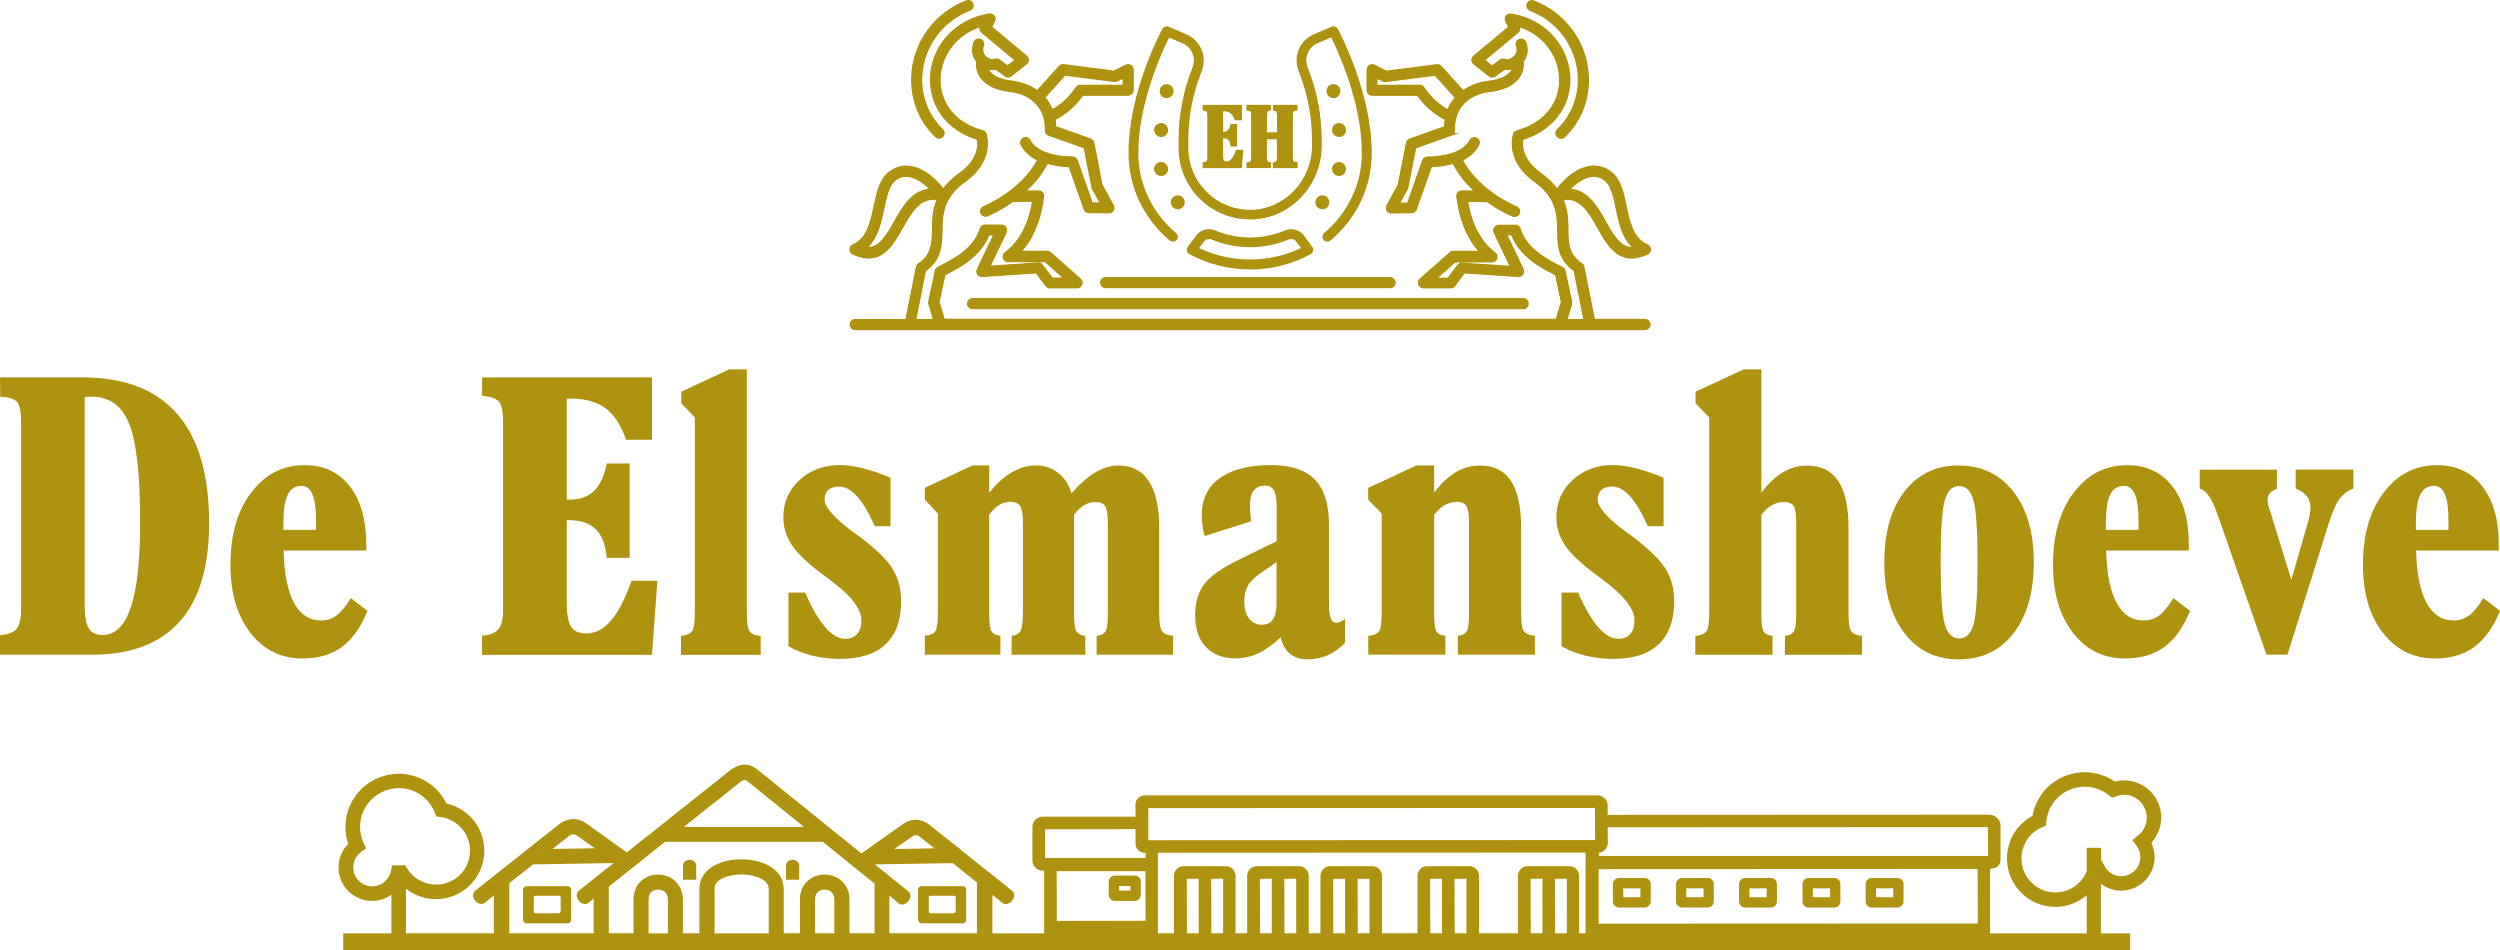 <svg xmlns="http://www.w3.org/2000/svg" id="Laag_1" data-name="Laag 1" viewBox="0 0 283.46 107.75"><defs><style> .cls-1, .cls-2 { fill: #af9310; } .cls-2 { fill-rule: evenodd; } </style></defs><g><path class="cls-1" d="M0,74.24v-2.23c.9-.06,1.53-.29,1.87-.7.34-.41.52-1.13.52-2.18v-21.29c0-1.19-.16-1.95-.48-2.29-.32-.34-.95-.53-1.88-.57L0,42.79h9.32c4.78,0,8.38,1.38,10.78,4.15,2.41,2.76,3.61,6.9,3.61,12.39,0,4.94-1.12,8.66-3.35,11.16-2.23,2.5-5.57,3.75-10.01,3.75H0ZM9.6,45.02v23.59c0,1.25.15,2.12.46,2.63s.83.76,1.56.76c1.45,0,2.52-1.05,3.22-3.16s1.05-5.31,1.05-9.6c0-5.4-.41-9.13-1.24-11.18-.82-2.05-2.24-3.08-4.26-3.08-.23,0-.39,0-.49.01s-.2.02-.3.03Z"></path><path class="cls-1" d="M39.78,67.81l1.89,1.46c-.77,1.88-1.75,3.24-2.93,4.1-1.18.86-2.67,1.29-4.46,1.29-2.42,0-4.38-.97-5.89-2.91s-2.26-4.51-2.26-7.72c0-3.38.78-6.11,2.35-8.18s3.58-3.11,6.05-3.11c2.18,0,3.89.8,5.13,2.4,1.25,1.6,1.87,3.8,1.87,6.61v.67h-9.37c.06,2.61.45,4.58,1.17,5.92s1.75,2.01,3.08,2.01c.66,0,1.24-.19,1.74-.56.5-.37,1.04-1.02,1.61-1.95ZM32.14,60.08h3.69v-1.03c0-1.35-.13-2.34-.4-2.99-.27-.64-.68-.97-1.24-.97-.73,0-1.26.34-1.58,1.02-.32.68-.48,1.78-.48,3.3v.67Z"></path><path class="cls-1" d="M54.65,74.24v-2.15c.9-.09,1.53-.34,1.87-.76.34-.42.52-1.16.52-2.2v-21.29c0-1.19-.16-1.96-.48-2.31-.32-.35-.96-.57-1.9-.66v-2.08h19.27v7.07h-2.94c-.57-1.63-1.34-2.82-2.31-3.55s-2.25-1.11-3.86-1.11h-.56v11.45h.34c1.16,0,2.08-.33,2.76-1,.68-.67,1.16-1.7,1.43-3.1h2.6v10.7h-2.6c-.12-1.45-.52-2.52-1.22-3.22-.7-.7-1.72-1.05-3.05-1.05h-.26v9.34c0,1.3.16,2.21.49,2.73s.89.77,1.7.77c1.05,0,1.99-.49,2.82-1.46.84-.97,1.61-2.48,2.33-4.51h2.94l-.62,8.4h-19.27Z"></path><path class="cls-1" d="M77.2,74.24l.02-2.15c.6-.04,1.01-.21,1.23-.5.22-.29.33-.98.33-2.05v-22.21l-1.53-1.59v-1.33l5.43-2.53h2v27.67c0,1.07.11,1.76.33,2.05.22.29.63.46,1.24.5v2.15h-9.06Z"></path><path class="cls-1" d="M89.4,73.31v-6.12h1.89c.73,1.7,1.48,3,2.26,3.9.77.9,1.53,1.34,2.28,1.34.59,0,1.04-.18,1.36-.55.32-.36.48-.88.48-1.56,0-1.27-1.18-2.79-3.54-4.55-.36-.26-.63-.46-.82-.6-1.72-1.29-2.9-2.41-3.53-3.37-.64-.96-.96-2-.96-3.14,0-1.7.61-3.12,1.84-4.24,1.22-1.12,2.75-1.69,4.59-1.69.73,0,1.58.12,2.55.36.97.24,2.02.6,3.17,1.07v5.5h-1.78c-.69-1.53-1.36-2.66-2.02-3.39-.66-.73-1.34-1.1-2.04-1.1-.52,0-.92.13-1.2.38s-.43.61-.43,1.08c0,.87,1.07,2.1,3.2,3.67.3.21.53.38.69.49,1.92,1.45,3.2,2.69,3.83,3.74.64,1.05.96,2.26.96,3.65,0,2.13-.59,3.76-1.76,4.87-1.17,1.11-2.89,1.66-5.16,1.66-1.12,0-2.17-.12-3.15-.37-.98-.24-1.88-.59-2.7-1.05Z"></path><path class="cls-1" d="M114.69,74.24l.02-2.15c.47-.03.8-.21.99-.55.19-.34.28-1.01.28-2.01v-10.29c0-.94-.11-1.57-.32-1.88-.21-.31-.59-.46-1.14-.46-.43,0-.84.12-1.22.35s-.77.61-1.14,1.11v11.3c0,1,.09,1.65.27,1.93.18.29.51.45,1,.49v2.15h-8.57v-2.15c.57-.04.96-.2,1.17-.48.21-.28.31-.97.31-2.07v-11.3l-1.48-1.59v-1.33l5.41-2.54h1.89v3.11c.8-1.02,1.65-1.79,2.56-2.32.9-.53,1.82-.79,2.75-.79s1.78.28,2.51.85c.73.57,1.23,1.34,1.5,2.31.93-1.06,1.84-1.85,2.72-2.37.88-.52,1.75-.78,2.61-.78,1.52,0,2.67.59,3.45,1.77.78,1.18,1.17,2.93,1.17,5.25v9.73c0,1.05.11,1.72.33,2.03s.63.48,1.24.53v2.15h-8.66v-2.15c.49-.04.82-.21,1-.49s.27-.93.27-1.93v-10.42c0-.92-.1-1.54-.31-1.86-.21-.32-.57-.48-1.09-.48-.44,0-.87.12-1.27.36-.4.24-.79.61-1.16,1.1v11.3c0,1,.09,1.65.28,1.93s.52.45.99.49l.02,2.15h-8.38Z"></path><path class="cls-1" d="M136.58,60.81c-.11-.47-.2-.92-.25-1.33-.05-.42-.07-.79-.07-1.12,0-1.79.69-3.18,2.06-4.16,1.37-.98,3.3-1.47,5.78-1.47,2.26,0,3.93.55,4.99,1.65,1.07,1.1,1.6,2.84,1.6,5.2v8.72c0,.87.06,1.48.19,1.81.13.34.36.5.69.5.13,0,.26-.03.4-.1.14-.06.31-.18.53-.33v2.69c-.54.6-1.18,1.07-1.91,1.4-.73.33-1.5.49-2.32.49s-1.5-.21-2.01-.63c-.51-.42-.86-1.05-1.06-1.88-.82.8-1.64,1.4-2.48,1.8-.84.4-1.7.6-2.59.6-1.45,0-2.58-.43-3.39-1.28-.82-.85-1.23-2.05-1.23-3.6,0-1.46.35-2.65,1.05-3.57s2.08-1.87,4.15-2.86l4.04-1.98v-3.91c0-.86-.1-1.47-.31-1.84-.21-.36-.56-.55-1.04-.55-.56,0-.98.19-1.26.57-.28.38-.42.94-.42,1.69,0,.17.01.41.03.71s.05.66.1,1.07l-5.26,1.68ZM144.74,63.73l-1.7,1.18c-.73.49-1.24.97-1.53,1.46-.29.49-.43,1.08-.43,1.78,0,.85.18,1.5.54,1.98.36.47.85.71,1.46.71.56,0,.97-.2,1.25-.61.27-.41.41-1.03.41-1.88v-4.62Z"></path><path class="cls-1" d="M155.14,74.24v-2.15c.59-.04.99-.2,1.2-.48.22-.28.32-.97.32-2.07v-11.3l-1.53-1.59v-1.33l5.46-2.54h2.02v3.07c.8-1.05,1.62-1.82,2.47-2.32.84-.5,1.75-.75,2.71-.75,1.57,0,2.75.58,3.52,1.74.77,1.16,1.16,2.92,1.16,5.28v9.73c0,1.07.11,1.76.33,2.05.22.29.63.46,1.23.5v2.15h-8.74v-2.15c.49-.03.82-.19,1-.49.18-.3.27-.95.27-1.93v-10.42c0-.93-.1-1.55-.3-1.87-.2-.31-.57-.47-1.1-.47-.46,0-.91.13-1.35.38-.44.25-.85.61-1.2,1.08v11.3c0,1.02.09,1.67.27,1.95.18.29.51.44,1,.47v2.15h-8.74Z"></path><path class="cls-1" d="M177.05,73.31v-6.12h1.89c.73,1.7,1.48,3,2.26,3.9.77.9,1.53,1.34,2.28,1.34.59,0,1.04-.18,1.36-.55.32-.36.48-.88.48-1.56,0-1.27-1.18-2.79-3.54-4.55-.36-.26-.63-.46-.82-.6-1.72-1.29-2.9-2.41-3.53-3.37-.64-.96-.96-2-.96-3.14,0-1.7.61-3.12,1.84-4.24,1.22-1.12,2.75-1.69,4.59-1.69.73,0,1.58.12,2.55.36.97.24,2.02.6,3.17,1.07v5.5h-1.78c-.69-1.53-1.36-2.66-2.02-3.39-.66-.73-1.34-1.1-2.04-1.1-.52,0-.92.13-1.2.38s-.43.61-.43,1.08c0,.87,1.07,2.1,3.2,3.67.3.21.53.38.69.49,1.92,1.45,3.2,2.69,3.83,3.74.64,1.05.96,2.26.96,3.65,0,2.13-.59,3.76-1.76,4.87-1.17,1.11-2.89,1.66-5.16,1.66-1.12,0-2.17-.12-3.15-.37-.98-.24-1.88-.59-2.7-1.05Z"></path><path class="cls-1" d="M192.21,74.24l.02-2.15c.6-.04,1.01-.21,1.24-.5.22-.29.33-.98.33-2.05v-22.21l-1.55-1.59v-1.33l5.46-2.53h2v13.98c.79-1.05,1.61-1.82,2.46-2.32.85-.5,1.76-.75,2.72-.75,1.57,0,2.75.58,3.53,1.74.78,1.16,1.17,2.92,1.17,5.28v9.73c0,1.1.11,1.79.33,2.07s.63.44,1.21.48v2.15h-8.76l.02-2.15c.47-.03.8-.19.99-.49s.28-.95.28-1.93v-10.42c0-.96-.1-1.59-.3-1.89-.2-.3-.57-.45-1.12-.45-.46,0-.91.13-1.34.38-.44.25-.83.61-1.19,1.08v11.3c0,1.02.09,1.67.27,1.95.18.29.51.44,1,.47v2.15h-8.76Z"></path><path class="cls-1" d="M222.09,52.78c2.59,0,4.66.99,6.2,2.96,1.54,1.98,2.31,4.65,2.31,8.03s-.77,6.06-2.3,8.03c-1.53,1.98-3.6,2.96-6.21,2.96s-4.63-.99-6.15-2.96c-1.53-1.98-2.29-4.65-2.29-8.03s.76-6.08,2.29-8.05c1.53-1.97,3.58-2.95,6.15-2.95ZM222.14,55.1c-.79,0-1.34.55-1.64,1.64s-.46,3.44-.46,7.04.15,5.89.46,6.98c.31,1.09.86,1.63,1.64,1.63s1.33-.53,1.63-1.58c.3-1.05.45-3.4.45-7.03s-.15-5.92-.45-7.02c-.3-1.1-.85-1.65-1.63-1.65Z"></path><path class="cls-1" d="M246.43,67.81l1.89,1.46c-.77,1.88-1.75,3.24-2.93,4.1-1.18.86-2.67,1.29-4.46,1.29-2.42,0-4.38-.97-5.89-2.91s-2.26-4.51-2.26-7.72c0-3.38.78-6.11,2.35-8.18s3.58-3.11,6.05-3.11c2.18,0,3.89.8,5.13,2.4,1.25,1.6,1.87,3.8,1.87,6.61v.67h-9.37c.06,2.61.45,4.58,1.17,5.92s1.75,2.01,3.08,2.01c.66,0,1.24-.19,1.74-.56.5-.37,1.04-1.02,1.61-1.95ZM238.78,60.08h3.69v-1.03c0-1.35-.13-2.34-.4-2.99-.27-.64-.68-.97-1.24-.97-.73,0-1.26.34-1.58,1.02-.32.68-.48,1.78-.48,3.3v.67Z"></path><path class="cls-1" d="M249.42,53.25h8.76l-.02,2.17c-.36.13-.62.3-.79.5s-.26.46-.26.76c0,.24.07.6.22,1.07.04.14.08.26.11.34l2.36,7.65,1.89-6.55c.09-.27.15-.55.2-.83.05-.28.08-.53.08-.76,0-.53-.13-.97-.4-1.32-.27-.35-.69-.65-1.28-.89v-2.15h6.55v2.15c-.62.23-1.12.59-1.52,1.1-.39.5-.78,1.34-1.17,2.51l-4.79,15.23h-2.38l-5.5-15.77c-.03-.07-.06-.17-.11-.3-.56-1.62-1.21-2.54-1.96-2.77v-2.15Z"></path><path class="cls-1" d="M281.57,67.81l1.89,1.46c-.77,1.88-1.75,3.24-2.93,4.1-1.18.86-2.67,1.29-4.46,1.29-2.42,0-4.38-.97-5.89-2.91s-2.26-4.51-2.26-7.72c0-3.38.78-6.11,2.35-8.18,1.57-2.08,3.58-3.11,6.05-3.11,2.18,0,3.89.8,5.13,2.4,1.25,1.6,1.87,3.8,1.87,6.61v.67h-9.37c.06,2.61.45,4.58,1.17,5.92s1.75,2.01,3.08,2.01c.66,0,1.24-.19,1.74-.56.5-.37,1.04-1.02,1.61-1.95ZM273.93,60.08h3.69v-1.03c0-1.35-.13-2.34-.4-2.99-.27-.64-.68-.97-1.24-.97-.73,0-1.26.34-1.58,1.02-.32.68-.48,1.78-.48,3.3v.67Z"></path></g><g><path class="cls-1" d="M64.47,100.49s-.08-.02-.12-.02h-4.65s-.08.01-.12.02c-.13.04-.23.15-.26.29,0,.03-.02.06-.02.09v3.42s.01.06.02.09c.04.17.18.3.37.31,0,0,.01,0,.02,0h4.65s.01,0,.02,0c.21,0,.37-.17.38-.38,0,0,0-.01,0-.02v-3.42s0-.01,0-.02c0-.17-.12-.31-.27-.36ZM63.55,103.34s0,0,0,0c0,.12-.1.21-.21.21,0,0,0,0,0,0h-2.61s0,0,0,0c-.1,0-.18-.08-.21-.17,0-.02,0-.03,0-.05v-1.55s0-.03,0-.05c.02-.08.07-.14.15-.16.02,0,.04-.01.07-.01h2.61s.05,0,.07.01c.09.03.15.11.15.2,0,0,0,0,0,0v1.55Z"></path><path class="cls-1" d="M109.26,100.49s-.08-.02-.12-.02h-4.65s-.08.01-.12.02c-.13.04-.23.15-.26.29,0,.03-.02.06-.02.09v3.42s.01.06.02.09c.04.17.18.3.37.31,0,0,.01,0,.02,0h4.65s.01,0,.02,0c.21,0,.37-.17.38-.38,0,0,0-.01,0-.02v-3.42s0-.01,0-.02c0-.17-.12-.31-.27-.36ZM108.34,103.34s0,0,0,0c0,.12-.1.21-.21.21,0,0,0,0,0,0h-2.61s0,0,0,0c-.1,0-.18-.08-.21-.17,0-.02,0-.03,0-.05v-1.55s0-.03,0-.05c.02-.08.07-.14.15-.16.02,0,.04-.01.07-.01h2.61s.05,0,.07.01c.09.03.15.11.15.2,0,0,0,0,0,0v1.55Z"></path><path class="cls-1" d="M77.44,98.13v1.62h1.5v-1.62c-.03-.85-1.49-.85-1.5,0Z"></path><path class="cls-1" d="M89.12,98.13v1.62h1.5v-1.62c-.03-.85-1.49-.85-1.5,0Z"></path><path class="cls-1" d="M128.67,99.28h-2.28c-.37,0-.68.3-.68.68v1.51c0,.37.3.68.68.68h2.28c.37,0,.68-.3.68-.68v-1.51c0-.37-.3-.68-.68-.68ZM128.17,100.98h-1.29v-.52h1.29v.52Z"></path><path class="cls-1" d="M186.47,99.55h-2.9c-.39,0-.7.31-.7.7v1.95c0,.39.31.7.7.7h2.9c.39,0,.7-.31.7-.7v-1.95c0-.39-.31-.7-.7-.7ZM186,101.73h-1.95v-1.01h1.95v1.01Z"></path><path class="cls-1" d="M193.62,99.55h-2.89c-.39,0-.7.31-.7.7v1.95c0,.39.31.7.7.7h2.89c.39,0,.7-.31.7-.7v-1.95c0-.39-.31-.7-.7-.7ZM193.15,101.73h-1.95v-1.01h1.95v1.01Z"></path><path class="cls-1" d="M200.78,99.55h-2.9c-.39,0-.7.31-.7.7v1.95c0,.39.31.7.7.7h2.9c.39,0,.7-.31.7-.7v-1.95c0-.39-.31-.7-.7-.7ZM200.31,101.73h-1.95v-1.01h1.95v1.01Z"></path><path class="cls-1" d="M207.97,99.55h-2.9c-.39,0-.7.31-.7.7v1.95c0,.39.31.7.7.7h2.9c.39,0,.7-.31.7-.7v-1.95c0-.39-.31-.7-.7-.7ZM207.5,101.73h-1.95v-1.01h1.95v1.01Z"></path><path class="cls-1" d="M215.13,99.55h-2.9c-.39,0-.7.31-.7.7v1.95c0,.39.31.7.7.7h2.9c.39,0,.7-.31.7-.7v-1.95c0-.39-.31-.7-.7-.7ZM214.66,101.73h-1.95v-1.01h1.95v1.01Z"></path><path class="cls-1" d="M245.06,92.71c0-2.33-1.9-4.23-4.23-4.23-.34,0-.69.05-1.04.14-1-.69-2.2-1.06-3.41-1.06-2.94,0-5.42,2.09-5.93,4.94-1.77.95-2.89,2.8-2.89,4.84,0,3.03,2.46,5.49,5.49,5.49,1.33,0,2.57-.5,3.55-1.32v4.32h-10.96v-7.34s.06,0,.06,0h0c.4,0,.67-.1.85-.29.21-.21.3-.53.28-.99v-3.59c0-.75-.66-1.25-1.28-1.25l-43.27.02v-1.07c0-.63-.51-1.14-1.14-1.14h-51.35c-.58,0-1.05.47-1.05,1.05l.02,1.37h-10.54c-.64,0-1.16.52-1.16,1.16v3.8c0,.64.52,1.16,1.16,1.16l.17-.02v7.13h-5.87v-4.36s1.18.92,1.18.92l.1.07h.01c.29.12.68,0,.95-.34.3-.37.31-.87.03-1.1l-6.01-4.79v-.1s-.12,0-.12,0l-3.43-2.73-.04-.03c-.95-.58-1.95-.56-2.8.06l-4.72,3.34-11.72-9.46c-.97-.81-1.97-.82-3.08-.03l-11.8,9.37-4.63-3.31c-.85-.62-1.86-.63-2.85-.04l-9.72,7.7-.02.02s-.02.01-.02.02l-.08.07h.01c-.08.12-.13.27-.12.43,0,.2.09.41.23.58.3.37.78.49,1.07.26l1.05-.85v4.29h-9.96v-5.05c1.35,1.06,3.17,1.46,4.88.98,1.41-.4,2.59-1.32,3.3-2.6.72-1.28.89-2.76.5-4.17-.55-1.96-2.13-3.44-4.09-3.87-1.27-2.6-4.22-3.95-7.05-3.15-1.55.44-2.84,1.45-3.63,2.85s-.98,3.03-.55,4.58c.03.09.06.19.09.29-.95.96-1.33,2.37-.96,3.69.47,1.68,2,2.78,3.67,2.78.34,0,.69-.05,1.03-.14.42-.12.81-.32,1.16-.57v4.39h-5.46v1.93h202.6v-1.93h-3.31v-5.63c.65.49,1.44.79,2.28.79,2.1,0,3.81-1.71,3.81-3.81,0-.57-.13-1.12-.37-1.62.71-.77,1.11-1.78,1.11-2.84ZM42.8,100.42c-1.15.32-2.35-.35-2.67-1.5-.24-.87.09-1.81.83-2.34l.55-.39-.28-.62c-.11-.24-.18-.44-.24-.63-.32-1.13-.18-2.31.4-3.33.57-1.02,1.51-1.76,2.64-2.08.4-.11.8-.17,1.2-.17,1.76,0,3.39,1.06,4.06,2.77l.18.45.48.06c1.53.2,2.78,1.29,3.2,2.77.28.99.15,2.03-.35,2.93s-1.33,1.54-2.31,1.82c-1.63.46-3.4-.22-4.3-1.66l-.26-.41-.48.03c-.1,0-.2,0-.31,0h-.68s-.14.65-.14.65c-.17.79-.75,1.42-1.52,1.64ZM65.44,94.76l2,1.42-4.79.08,1.91-1.51c.35-.2.59-.2.87,0ZM77.55,93.75l6.37-5.06c.52-.37.63-.28.94-.02l6.3,5.09h-13.61ZM104.23,94.82l1.71,1.37-4.55.08,2.02-1.41h0c.15-.11.28-.16.42-.16.13,0,.26.04.4.13ZM100.86,101.57l1.07.87.11.09h0c.13.04.27.05.43.01.19-.05.38-.17.52-.35.3-.37.31-.87.03-1.1l-3.82-3.08,8.83-.15,2.74,2.2v5.76h-9.93v-4.25ZM65.56,101v.07l-.03.03h0c-.21.26-.17.7.1,1.03.29.37.75.48,1.04.27l.64-.51v3.93h-9.56v-5.68l2.69-2.13,9.13-.16-3.94,3.14h-.08ZM93.47,99.16c-1.36,0-2.75.97-2.77,2.78v3.88h-1.84v-5.15c-.09-2.23-2.56-3.24-4.81-3.24h-.08c-2.71.03-4.64,1.37-4.67,3.26v5.13h-1.87v-3.89c-.05-1.82-1.45-2.77-2.83-2.77-1.36,0-2.75.97-2.77,2.78v3.88h-2.8v-5.29l6.38-5.08h17.88l5.87,4.74v5.63h-2.84v-3.89c-.05-1.82-1.45-2.77-2.84-2.77ZM73.54,101.96c.01-.8.56-1.09,1.08-1.09.52,0,1.09.29,1.11,1.09v3.87h-2.19v-3.86ZM81.01,100.73c.03-1.02,1.52-1.56,2.99-1.58h.06c1.47,0,3.06.55,3.1,1.57v5.11h-6.14v-5.1ZM92.41,101.96c.01-.8.56-1.09,1.07-1.09.53,0,1.09.29,1.12,1.08v3.87h-2.19v-3.86ZM177.65,99.63v6.19h-1.33l-.02-6.17,1.35-.02ZM174.89,99.63v6.19h-1.33l-.02-6.17,1.35-.02ZM166.27,99.63v6.19h-1.33l-.02-6.17,1.35-.02ZM163.5,99.63v6.19h-1.33l-.02-6.17,1.35-.02ZM155.28,99.63v6.19h-1.33l-.02-6.17,1.35-.02ZM152.51,99.63v6.19h-1.33l-.02-6.17,1.35-.02ZM146.97,99.63v6.19h-1.33l-.02-6.17,1.35-.02ZM144.2,99.63v6.19h-1.33l-.02-6.17,1.35-.02ZM138.68,99.63v6.19h-1.33l-.02-6.17,1.35-.02ZM135.91,99.63v6.19h-1.33l-.02-6.17,1.35-.02ZM178,98.21h-4.8c-.6,0-1.09.49-1.09,1.09v6.52h-4.41v-6.52c0-.6-.49-1.09-1.09-1.09h-4.8c-.6,0-1.09.49-1.09,1.09v6.52h-4.02v-6.52c0-.6-.49-1.09-1.09-1.09h-4.8c-.6,0-1.09.49-1.09,1.09v6.52h-1.33v-6.52c0-.6-.49-1.09-1.09-1.09h-4.8c-.6,0-1.09.49-1.09,1.09v6.52h-1.32v-6.52c0-.6-.49-1.09-1.09-1.09h-4.8c-.6,0-1.09.49-1.09,1.09v6.52h-1.82v-9.13l48.49-.02v9.15h-.73v-6.52c0-.6-.49-1.09-1.09-1.09ZM130.2,95.27v-3.64l50.64-.02.02,3.64-50.66.02ZM224.25,104.71l-42.99.02v-6.18l42.97-.02.02,6.18ZM182.27,93.8l43.13-.02.02,3.27h-44.13v-.36c.57-.06,1.01-.55,1.01-1.13l-.02-1.76ZM129.9,104.4l-10.07.02-.02-5.65h10.06l.02,5.64ZM129.8,96.7h.09v.58h-11.38l-.02-3.25,10.26-.02v1.64c0,.58.47,1.05,1.05,1.05ZM242.4,94.75l-.64.5.49.65c.28.37.43.82.43,1.28,0,1.19-.97,2.17-2.16,2.17-.8,0-1.53-.45-1.9-1.16l-.32-.6-.06.02v-1.48h-1.64v2.67c-.59,1.42-1.99,2.39-3.55,2.39-2.12,0-3.85-1.73-3.85-3.85,0-1.54.91-2.93,2.33-3.54l.44-.19.05-.48c.23-2.24,2.11-3.93,4.36-3.93,1.01,0,1.96.33,2.74.97l.36.29.44-.16c1.82-.68,3.49.69,3.49,2.42,0,.8-.37,1.54-1.02,2.04Z"></path></g><g><g><g><g><path class="cls-2" d="M186.5,36.33h-5.82l-1.21-6.04h0c-.02-.12-.09-.23-.2-.3-1.56-1.04-1.59-2.41-1.61-3.9-.02-1.13-.04-2.32-.59-3.53,2.11-.4,3.14,1.42,4.13,3.17,1.26,2.24,2.48,4.4,5.54,3.01h0c.1-.05.19-.13.24-.25.1-.24,0-.52-.25-.62-1.66-.71-2.08-2.65-2.46-4.46-.33-1.53-.64-2.99-1.65-3.78-.31-.25-.63-.42-.96-.53-1.03-.35-2.06-.06-2.93.46-.83.49-1.51,1.18-1.92,1.7-.1.13-.19.26-.26.37-.45-.64-1.08-1.28-1.97-1.92-2.19-1.57-2.13-3.33-2.02-3.95,2.24-.69,3.74-2,4.56-3.56.59-1.12.83-2.37.75-3.61-.08-1.23-.49-2.45-1.2-3.51-1.1-1.67-2.92-2.97-5.35-3.38-.09-.02-.2,0-.29.04-.23.11-.33.4-.22.63l.36.74-4.01,3.34s-.05.04-.07.07c-.16.2-.13.5.08.66l1.73,1.36c.16.14.41.15.59.02l1.06-.8c.32.07.69.04,1.04-.09.03-.01.05-.02.08-.03-.16.57-.76,1.45-2.97,1.69h-.02c-.23.03-1.59.21-2.8,1.09l-2.55-2.83c-.12-.13-.29-.18-.44-.15l-5.71.73-1.37-.69c-.23-.12-.52-.02-.63.21-.03.07-.05.14-.05.21h0v2.32c0,.26.21.47.47.47h5.18c.39.56,1.53,2.01,3.23,2.79-.05.29-.08.61-.09.95l-4.02,1.43c-.16.06-.28.2-.31.35h0l-.94,4.77-1.29,2.37c-.12.23-.04.52.19.64.08.04.16.06.24.06l2.27-.03c.2,0,.38-.13.44-.31h0l1.73-4.9c.72-.02,1.68-.12,2.6-.4.68,1.36,1.65,2.48,2.66,3.36l-1.67-.02s-.07,0-.1,0c-.26.03-.44.27-.41.53.22,1.77.67,3.21,1.28,4.39.39.75.86,1.39,1.37,1.93h-3.15c-.11,0-.22.04-.31.12l-3.36,2.97c-.12.09-.19.23-.19.38,0,.26.21.47.47.47h3.07c.14,0,.29-.07.38-.19l1.13-1.51,6.15.41c.09,0,.17,0,.26-.04.24-.11.34-.4.22-.63l-1.92-4.04h.8c.92,2.44,3.29,3.7,5,4.56l.68,3.15-.61,2.05h-69.55l-.61-2.05.68-3.15c1.7-.86,4.08-2.12,5-4.56h.8l-1.92,4.04c-.11.24-.01.52.22.63.08.04.17.05.26.04l6.15-.41,1.13,1.51c.09.12.23.19.38.19h0s3.07,0,3.07,0c.26,0,.47-.21.47-.47,0-.16-.07-.29-.19-.38l-3.36-2.97c-.09-.08-.2-.12-.31-.12h0s-3.15,0-3.15,0c.52-.54.98-1.18,1.37-1.93.62-1.18,1.06-2.62,1.28-4.39.03-.26-.15-.5-.41-.53-.03,0-.07,0-.1,0l-1.67.02c1-.88,1.98-2,2.66-3.36.93.28,1.89.38,2.6.4l1.73,4.9h0c.06.18.24.31.44.31l2.27.03c.08,0,.16-.02.24-.06.23-.12.31-.41.19-.64l-1.29-2.37-.93-4.77h0c-.03-.16-.14-.3-.31-.35l-4.02-1.43c0-.34-.04-.65-.09-.95,1.7-.78,2.84-2.23,3.23-2.79h5.18c.26,0,.47-.21.47-.47v-2.32h0c0-.07-.02-.15-.05-.21-.12-.23-.4-.33-.63-.21l-1.37.69-5.71-.73c-.16-.03-.33.02-.44.15l-2.55,2.83c-1.21-.88-2.57-1.06-2.8-1.09h-.03c-2.2-.25-2.81-1.12-2.96-1.7.03.01.05.02.08.03.35.13.71.16,1.04.09l1.06.8c.18.13.42.12.59-.02l1.73-1.36c.2-.16.24-.46.08-.66-.02-.03-.04-.05-.07-.07l-4.01-3.34.36-.74c.11-.24.01-.52-.22-.63-.09-.05-.2-.06-.29-.04-2.44.41-4.25,1.71-5.35,3.38-.7,1.07-1.11,2.28-1.2,3.51-.09,1.23.15,2.48.75,3.61.82,1.56,2.32,2.87,4.56,3.56.11.62.17,2.39-2.02,3.95-.89.64-1.52,1.28-1.97,1.92-.07-.11-.16-.24-.26-.37-.41-.52-1.1-1.21-1.92-1.7-.87-.51-1.89-.8-2.93-.46-.33.11-.65.28-.96.53-1.02.8-1.33,2.25-1.65,3.78-.38,1.81-.8,3.75-2.46,4.46-.24.1-.35.38-.25.62.05.11.14.2.24.25h0c3.06,1.39,4.28-.77,5.54-3.01.99-1.76,2.02-3.57,4.13-3.17-.55,1.21-.57,2.4-.59,3.53-.03,1.49-.05,2.86-1.61,3.9-.11.07-.18.18-.2.3h0l-1.21,6.04h-5.82c-.26,0-.47.21-.47.47h0c0,.26.21.47.47.47h89.53c.26,0,.47-.21.47-.47h0c0-.26-.21-.47-.47-.47h0ZM179.71,36.33h-2.21l.57-1.9c.03-.08.03-.17,0-.25l-.74-3.47c-.03-.16-.14-.28-.28-.34-1.64-.82-4.07-2.05-4.8-4.41-.06-.2-.25-.33-.45-.33h0s-1.88,0-1.88,0c-.26,0-.47.21-.47.47,0,.08.02.15.05.22l1.89,3.97-5.62-.37c-.18-.01-.34.07-.43.21l-1.12,1.5h-1.59l2.32-2.05h4.21c.26,0,.47-.21.47-.47,0-.17-.09-.32-.22-.4-.79-.6-1.48-1.4-2.03-2.44-.5-.96-.88-2.12-1.1-3.54l2.38.03c1.55,1.11,2.89,1.65,2.9,1.65.24.1.52-.02.61-.26.1-.24-.02-.52-.26-.61,0,0-1.3-.52-2.78-1.59-.03-.03-.06-.05-.09-.07-1.21-.88-2.52-2.13-3.36-3.77.8-.37,1.5-.92,1.9-1.73.12-.23.02-.52-.21-.63-.23-.12-.52-.02-.63.21-.32.65-.94,1.08-1.65,1.38-1.11.46-2.43.57-3.24.57h0c-.19,0-.38.12-.45.32l-1.73,4.9h-1.14s.93-1.69.93-1.69c.03-.05.06-.11.07-.17l.9-4.57,4.08-1.45h0c.19-.07.32-.25.32-.46-.1-3.96,3.58-4.45,3.92-4.49.01,0,.02,0,.04,0,4.36-.49,3.84-3.3,3.83-3.31,0-.01,0-.03,0-.04.09-.12.18-.25.25-.39.24-.48.31-1.07.07-1.72-.09-.25-.36-.37-.61-.28-.24.09-.37.36-.28.61.14.38.1.71-.03.97-.08.16-.19.3-.33.41-.13.12-.29.2-.44.26-.22.08-.44.1-.58.03-.16-.08-.35-.06-.49.05h0l-.97.73-1-.79,3.85-3.21c.17-.14.21-.38.12-.57h0l-.09-.19c1.69.5,2.98,1.51,3.8,2.75.61.93.97,1.99,1.04,3.06.07,1.06-.13,2.14-.64,3.1-.74,1.41-2.13,2.59-4.25,3.17-.16.04-.28.16-.32.31h0s-.96,2.89,2.32,5.24c2.63,1.88,2.66,3.84,2.69,5.62.03,1.7.06,3.26,1.87,4.56l1.13,5.67h0ZM105.97,36.33h-2.21l1.13-5.67c1.81-1.29,1.84-2.86,1.87-4.56.03-1.78.06-3.74,2.69-5.62,3.28-2.34,2.32-5.23,2.32-5.24h0c-.05-.15-.16-.27-.32-.31-2.12-.59-3.51-1.77-4.25-3.17-.51-.96-.71-2.04-.64-3.1.07-1.07.43-2.13,1.04-3.06.82-1.24,2.11-2.26,3.8-2.75l-.09.19h0c-.09.19-.05.43.12.57l3.85,3.21-1,.79-.97-.73h0c-.14-.1-.33-.13-.49-.05-.14.07-.36.06-.58-.03-.16-.06-.31-.15-.44-.26-.13-.11-.25-.25-.33-.41-.13-.26-.17-.6-.03-.97.09-.25-.04-.52-.28-.61-.25-.09-.52.04-.61.28-.24.65-.17,1.24.07,1.72.07.14.15.27.25.39,0,.01,0,.03,0,.04,0,0-.53,2.83,3.83,3.31.01,0,.02,0,.04,0,.34.04,4.02.52,3.92,4.49,0,.21.13.39.31.46h0l4.08,1.45.9,4.57c.01.06.04.12.07.17l.93,1.7h-1.14s-1.72-4.91-1.72-4.91c-.07-.19-.25-.31-.45-.31h0c-.81,0-2.13-.11-3.24-.57-.71-.29-1.33-.73-1.65-1.38-.12-.23-.4-.33-.63-.21-.23.12-.33.4-.21.63.4.81,1.1,1.36,1.9,1.73-.84,1.63-2.15,2.88-3.36,3.77-.03.02-.06.04-.09.07-1.48,1.07-2.77,1.59-2.78,1.59-.24.1-.36.37-.26.61.1.24.37.36.61.26,0,0,1.34-.54,2.9-1.65l2.38-.03c-.22,1.41-.6,2.58-1.1,3.54-.55,1.04-1.24,1.84-2.03,2.44-.13.08-.22.23-.22.4,0,.26.21.47.47.47h4.21l2.32,2.05h-1.59l-1.12-1.5c-.09-.14-.25-.23-.43-.21l-5.62.37,1.89-3.97c.03-.07.05-.14.05-.22,0-.26-.21-.47-.47-.47h-1.88c-.2,0-.39.13-.45.34-.73,2.36-3.16,3.59-4.8,4.41-.14.06-.25.18-.28.34l-.75,3.47c-.02.08-.02.16,0,.25l.57,1.9h0ZM106.15,15.44c-.95-.91-1.64-1.97-2.08-3.11-.64-1.64-.77-3.43-.42-5.15.35-1.71,1.18-3.35,2.45-4.67.93-.97,2.1-1.77,3.5-2.32.24-.1.52.02.61.27.1.24-.03.52-.27.61-1.26.49-2.32,1.22-3.16,2.09-1.15,1.19-1.89,2.66-2.21,4.21-.31,1.54-.2,3.15.37,4.62.4,1.01,1.01,1.96,1.86,2.78.19.18.19.48.01.67-.18.19-.48.19-.67.01h0ZM104.26,20.37c.56.33,1.05.77,1.4,1.17-2.13.04-3.19,1.91-4.21,3.73-.89,1.57-1.75,3.1-3.38,2.89,1.32-1.08,1.7-2.87,2.05-4.55.29-1.36.56-2.65,1.31-3.24.23-.18.45-.3.68-.37.73-.24,1.49-.02,2.15.38h0ZM118.33,11.06l2.38-2.64,5.64.72c.1.01.19,0,.27-.05h0l.81-.41v1.08h-4.96c-.18,0-.34.11-.42.26-.15.23-1.16,1.74-2.8,2.55-.23-.61-.55-1.11-.92-1.51h0ZM177.31,15.44c-.19.18-.49.17-.67-.01-.18-.19-.18-.49.01-.67.84-.81,1.46-1.76,1.86-2.78.57-1.47.69-3.08.37-4.62-.31-1.54-1.06-3.01-2.21-4.21-.84-.87-1.9-1.6-3.16-2.09-.24-.1-.36-.37-.27-.61.09-.24.37-.36.61-.27,1.39.54,2.56,1.35,3.5,2.32,1.27,1.33,2.1,2.96,2.45,4.67.35,1.71.22,3.51-.42,5.15-.44,1.14-1.13,2.2-2.08,3.11h0ZM179.2,20.37c.66-.39,1.42-.62,2.15-.38.22.07.45.2.68.37.75.59,1.02,1.88,1.31,3.24.36,1.68.74,3.47,2.05,4.55-1.63.21-2.49-1.32-3.38-2.89-1.02-1.81-2.08-3.68-4.21-3.73.36-.39.84-.84,1.4-1.17h0ZM165.13,11.06c-.37.4-.7.9-.92,1.51-1.64-.81-2.65-2.31-2.8-2.55-.08-.15-.24-.26-.42-.26h-4.96v-1.08l.81.41h0c.08.04.18.06.27.05l5.64-.72,2.38,2.64h0ZM157.62,31.58c.26,0,.47.21.47.47h0c0,.26-.21.47-.47.47h-32.26c-.26,0-.47-.21-.47-.47h0c0-.26.21-.47.47-.47h32.26ZM172.71,33.95c.26,0,.47.21.47.47h0c0,.26-.21.47-.47.47h-62.44c-.26,0-.47-.21-.47-.47h0c0-.26.21-.47.47-.47h62.44Z"></path><path class="cls-1" d="M186.5,37.37h-89.53c-.31,0-.57-.26-.57-.57s.25-.57.57-.57h5.74l1.21-6.04c.04-.12.12-.22.22-.29,1.52-1.02,1.54-2.32,1.57-3.82.02-1.12.04-2.27.55-3.46-1.98-.3-2.96,1.45-3.91,3.15-1.24,2.2-2.52,4.47-5.66,3.05l-.06-.03c-.1-.06-.19-.15-.23-.27-.06-.14-.06-.29,0-.43s.16-.25.3-.31c1.62-.69,2.02-2.57,2.4-4.39.33-1.55.64-3.02,1.69-3.84.3-.24.64-.42.99-.54.94-.31,1.95-.16,3.01.47,1.03.61,1.75,1.47,1.95,1.72.07.09.14.18.19.27.48-.65,1.11-1.25,1.91-1.83,2.07-1.48,2.09-3.11,1.99-3.8-2.09-.66-3.67-1.9-4.56-3.59-.58-1.11-.85-2.37-.76-3.66.09-1.26.51-2.49,1.21-3.56,1.2-1.82,3.12-3.03,5.42-3.42.12-.02.24,0,.35.05.28.14.4.48.26.76l-.32.67,3.96,3.3s.06.05.08.08c.19.25.15.6-.09.8l-1.73,1.36c-.2.17-.49.18-.7.02l-1.03-.77c-.29.06-.62.04-.94-.06.22.51.87,1.23,2.82,1.44h.02c.26.03,1.58.21,2.78,1.06l2.49-2.77c.14-.15.34-.22.53-.18l5.67.73,1.35-.68c.28-.14.62-.03.76.25.03.05.04.11.05.16h0v.09s0,2.32,0,2.32c0,.31-.25.57-.57.57h-5.13c-.43.6-1.53,1.98-3.17,2.75.04.26.07.54.08.82l3.96,1.4c.16.06.29.19.35.35h0l.02.08.93,4.75,1.29,2.36c.07.13.09.29.05.43-.04.14-.14.26-.27.33-.09.05-.18.07-.29.07l-2.27-.03c-.24,0-.45-.16-.53-.38l-1.71-4.84c-.64-.02-1.56-.11-2.49-.38-.57,1.12-1.4,2.18-2.46,3.15l1.43-.02s.07,0,.11,0c.31.04.53.32.49.63-.21,1.7-.65,3.19-1.29,4.42-.35.66-.76,1.27-1.24,1.79h3.03c.1.03.2.07.28.14l3.36,2.97c.14.1.22.27.22.45,0,.31-.25.57-.57.57h-3.16c-.14-.03-.27-.11-.36-.23l-1.1-1.47-6.1.41c-.1.01-.21,0-.3-.05-.28-.13-.4-.47-.27-.76l1.86-3.9h-.58c-.9,2.31-3.03,3.55-4.98,4.53l-.66,3.08.59,1.96h69.41l.59-1.96-.66-3.08c-1.94-.98-4.08-2.22-4.98-4.53h-.58l1.86,3.9c.13.28.01.62-.27.76-.09.05-.2.06-.31.05l-6.09-.41-1.1,1.47c-.09.12-.22.19-.36.22h0s-.09.01-.09.01h-3.07c-.31,0-.57-.26-.57-.57,0-.18.08-.35.23-.46l3.35-2.97c.08-.07.18-.12.28-.13h0s.09-.01.09-.01h2.93c-.48-.53-.89-1.13-1.24-1.79-.65-1.23-1.08-2.72-1.29-4.42-.02-.15.02-.3.11-.42.09-.12.23-.2.38-.21.04,0,.08,0,.12,0l1.42.02c-1.06-.97-1.88-2.03-2.46-3.15-.93.27-1.85.36-2.49.38l-1.73,4.9c-.09.19-.29.31-.5.31l-2.27.03c-.1,0-.2-.02-.29-.07-.13-.07-.23-.19-.27-.33-.04-.15-.03-.3.05-.43l1.29-2.36.95-4.83c.06-.16.18-.29.35-.35l3.96-1.4c0-.28.04-.56.08-.82-1.64-.77-2.74-2.15-3.17-2.75h-5.13c-.31,0-.57-.25-.57-.57v-2.42c.02-.06.04-.11.06-.16.14-.28.48-.39.76-.25l1.35.68,5.68-.73c.19-.04.39.03.53.18l2.5,2.77c1.2-.85,2.52-1.03,2.78-1.06h.02c1.95-.22,2.6-.94,2.82-1.45-.32.1-.65.12-.94.06l-1.03.77c-.21.16-.51.15-.71-.02l-1.72-1.36c-.24-.19-.29-.55-.09-.79.02-.03.05-.06.08-.08l3.96-3.3-.32-.67c-.07-.14-.08-.29-.03-.43s.15-.26.29-.32c.11-.05.23-.07.35-.05,2.29.38,4.22,1.6,5.42,3.42.71,1.07,1.13,2.3,1.21,3.56.09,1.28-.17,2.55-.76,3.66-.89,1.69-2.47,2.93-4.56,3.59-.11.69-.08,2.33,1.99,3.8.81.58,1.44,1.18,1.91,1.83.06-.08.12-.17.19-.26.25-.32.95-1.13,1.95-1.72,1.06-.62,2.07-.78,3.01-.47.35.12.68.3.99.54,1.05.82,1.36,2.29,1.69,3.84.39,1.82.79,3.7,2.4,4.39.29.12.42.46.3.74-.04.1-.11.18-.19.24h0s-.1.06-.1.06c-3.14,1.42-4.42-.85-5.66-3.04-.96-1.7-1.94-3.45-3.92-3.15.51,1.19.53,2.34.55,3.45.03,1.51.05,2.81,1.57,3.83.1.07.18.17.22.29h0l.02.08,1.19,5.97h5.74c.31,0,.57.26.57.57s-.25.57-.57.57ZM96.97,36.42c-.21,0-.38.17-.38.38s.17.38.38.38h89.53c.21,0,.38-.17.38-.38s-.17-.38-.38-.38h-5.9l-.02-.08-1.21-6.04c-.02-.1-.08-.19-.16-.24-1.61-1.07-1.63-2.48-1.66-3.98-.02-1.14-.04-2.31-.58-3.5l-.05-.11.12-.02c2.19-.41,3.22,1.43,4.23,3.22,1.24,2.2,2.42,4.28,5.34,3l.08-.04c.09-.04.16-.11.19-.2.08-.19,0-.41-.2-.5-1.71-.73-2.14-2.75-2.52-4.52-.32-1.52-.63-2.95-1.62-3.73-.29-.23-.6-.4-.93-.51-.88-.3-1.84-.14-2.85.45-1,.59-1.7,1.43-1.9,1.68-.1.13-.19.25-.26.37l-.08.12-.08-.12c-.47-.68-1.11-1.3-1.95-1.9-2.22-1.58-2.18-3.35-2.06-4.04v-.06s.06-.02.06-.02c2.07-.64,3.63-1.85,4.51-3.52.57-1.08.82-2.31.74-3.56-.08-1.22-.49-2.42-1.18-3.47-1.17-1.77-3.05-2.96-5.29-3.34-.08-.02-.16,0-.24.03-.09.04-.16.12-.19.22-.03.1-.03.2.02.29l.39.8-4.07,3.39s-.04.04-.05.06c-.13.16-.1.4.06.53l1.73,1.36c.14.12.33.12.47.02l1.1-.82h.04c.3.08.65.05.98-.07l.25-.1-.05.19c-.18.67-.86,1.52-3.05,1.76h-.02c-.25.03-1.57.21-2.76,1.07l-.07.05-.06-.06-2.55-2.83c-.09-.1-.22-.14-.36-.12l-5.74.74-1.4-.7c-.19-.09-.41-.02-.51.17-.03.05-.04.11-.04.17v2.32c0,.21.17.38.38.38h5.23l.03.04c.4.57,1.52,1.99,3.19,2.76l.07.03v.07c-.06.3-.09.61-.1.93v.06s-4.08,1.45-4.08,1.45c-.13.04-.22.15-.25.28l-.02.08-.93,4.72-1.29,2.37c-.05.09-.06.19-.03.29.03.1.09.18.18.22.06.03.13.05.19.05l2.27-.03c.16,0,.3-.1.35-.25l.02-.06,1.72-4.9h.06c.64-.02,1.61-.11,2.58-.4l.08-.02.04.07c.6,1.19,1.48,2.31,2.63,3.33l.19.17-1.93-.02s-.06,0-.09,0c-.1.01-.19.06-.25.14-.06.08-.09.18-.08.28.21,1.68.64,3.14,1.27,4.36.38.72.83,1.36,1.36,1.91l.15.16h-3.37c-.09,0-.18.04-.25.1l-3.36,2.97c-.1.08-.16.19-.16.31,0,.21.17.38.38.38h3.07c.12,0,.23-.06.3-.15l1.16-1.55h.05s6.15.41,6.15.41c.07,0,.15,0,.21-.03.19-.09.27-.32.18-.51l-1.99-4.17h1.01l.02.06c.87,2.3,3.01,3.53,4.95,4.51l.04.02.69,3.22v.02s-.64,2.12-.64,2.12h-69.69l-.02-.07-.62-2.08v-.02s.69-3.19.69-3.19l.04-.02c1.94-.97,4.08-2.21,4.95-4.51l.02-.06h1.01l-1.99,4.17c-.09.19,0,.42.18.51.06.03.14.04.21.03l6.2-.41.03.04,1.13,1.51c.07.1.18.15.3.15h3.07c.21,0,.38-.17.38-.38,0-.12-.06-.23-.15-.31l-3.36-2.97c-.07-.06-.16-.09-.25-.09h-3.37s.15-.16.15-.16c.53-.55.98-1.19,1.36-1.91.63-1.21,1.06-2.68,1.27-4.36.02-.21-.12-.4-.33-.42-.03,0-.06,0-.08,0l-1.93.02.19-.17c1.15-1.02,2.04-2.14,2.63-3.33l.04-.07.08.02c.97.29,1.94.38,2.58.4h.06s.02.06.02.06l1.73,4.9c.05.15.19.25.35.25l2.27.03s0,0,.01,0c.06,0,.12-.02.18-.05.09-.05.15-.13.18-.22.03-.1.02-.2-.03-.29l-1.31-2.4-.94-4.77c-.03-.13-.12-.24-.24-.28l-4.08-1.45v-.06c0-.32-.04-.63-.09-.93v-.07s.05-.03.05-.03c1.67-.76,2.79-2.18,3.19-2.76l.03-.04h5.23c.21,0,.38-.17.38-.38v-2.32c0-.06-.01-.12-.04-.17-.09-.19-.32-.26-.51-.17l-1.4.7-5.74-.74c-.14-.03-.27.02-.36.12l-2.61,2.89-.07-.05c-1.18-.86-2.51-1.04-2.76-1.07h-.02c-2.19-.25-2.86-1.09-3.05-1.76l-.05-.19.26.11c.33.12.68.15.98.08h.04s1.1.81,1.1.81c.14.1.34.1.47-.02l1.73-1.36c.16-.13.19-.37.06-.53-.02-.02-.03-.04-.06-.06l-4.07-3.39.39-.8c.09-.19.01-.41-.18-.51-.07-.03-.15-.05-.23-.03-2.24.38-4.12,1.56-5.29,3.34-.69,1.04-1.1,2.24-1.18,3.47-.09,1.25.17,2.48.73,3.56.88,1.66,2.44,2.88,4.51,3.52l.06.02v.06c.13.69.17,2.46-2.05,4.04-.83.6-1.47,1.22-1.95,1.9l-.08.12-.08-.12c-.07-.12-.16-.24-.26-.37-.19-.24-.89-1.08-1.9-1.68-1.01-.59-1.96-.75-2.85-.45-.33.11-.64.28-.93.51-.99.78-1.3,2.21-1.62,3.73-.38,1.78-.81,3.79-2.51,4.52-.09.04-.17.11-.2.21-.04.09-.04.2,0,.29.04.09.11.16.19.2l.06.03c2.94,1.31,4.12-.78,5.37-2.99,1.01-1.79,2.06-3.63,4.23-3.22l.12.02-.05.11c-.54,1.19-.56,2.36-.58,3.49-.03,1.5-.05,2.91-1.65,3.98-.08.06-.14.14-.16.24l-.02.08-1.21,6.04h-5.9ZM179.82,36.42h-2.46l.6-2.02c.02-.07.02-.13,0-.2l-.75-3.48c-.03-.12-.11-.23-.23-.27-1.64-.82-4.11-2.06-4.86-4.47-.05-.16-.19-.27-.36-.27h-1.88c-.21,0-.38.17-.38.38,0,.06.01.12.04.18l1.96,4.11-5.78-.38c-.15,0-.27.06-.34.17l-1.16,1.54h-1.88l2.53-2.24h4.25c.21,0,.38-.17.38-.38,0-.13-.07-.25-.18-.32-.85-.64-1.54-1.47-2.06-2.48-.52-1-.9-2.2-1.11-3.56l-.02-.11,2.52.03.02.02c1.54,1.1,2.86,1.63,2.88,1.64.1.04.2.04.29,0s.16-.11.2-.21c.08-.19-.02-.41-.21-.49-.05-.02-1.32-.54-2.8-1.6-.03-.03-.05-.05-.08-.06-1.54-1.13-2.68-2.41-3.39-3.81l-.04-.09.09-.04c.88-.41,1.51-.97,1.86-1.69.04-.09.05-.19.02-.29-.03-.1-.1-.17-.19-.22-.09-.05-.19-.05-.29-.02-.1.03-.17.1-.22.19-.3.6-.87,1.08-1.7,1.42-1.18.49-2.56.57-3.18.57h0s-.09,0-.09,0c-.16,0-.3.1-.36.25l-1.75,4.96-1.37.02,1.01-1.84s.05-.09.06-.14l.91-4.62,4.13-1.47c.16-.06.26-.2.25-.37-.1-4.01,3.59-4.53,4.01-4.58.02,0,.03,0,.04,0,1.58-.18,2.69-.68,3.29-1.49.61-.83.46-1.7.46-1.71l-.02-.08.03-.04c.09-.12.17-.24.24-.37.26-.51.28-1.08.07-1.65-.04-.1-.1-.17-.2-.21s-.19-.05-.29-.01c-.1.04-.17.11-.21.2-.04.09-.05.19-.01.29.14.37.12.73-.03,1.05-.08.16-.2.31-.35.44-.14.12-.3.22-.47.28-.26.1-.49.1-.66.02-.13-.06-.28-.05-.39.04l-1.03.77-1.15-.9,3.94-3.28c.13-.11.17-.3.1-.45l-.07-.13h0l-.12-.24.2.06c1.63.48,2.96,1.44,3.85,2.79.62.93.98,2.01,1.06,3.1.08,1.11-.15,2.2-.65,3.15-.82,1.55-2.3,2.66-4.31,3.22-.12.03-.22.13-.26.25l-.02.06c-.12.45-.63,2.98,2.3,5.07,2.67,1.9,2.7,3.92,2.73,5.69.03,1.73.05,3.22,1.83,4.48l.03.02,1.16,5.82ZM177.62,36.23h1.97l-1.11-5.52c-1.82-1.32-1.85-2.92-1.88-4.61-.03-1.82-.06-3.69-2.65-5.54-3.27-2.33-2.39-5.22-2.36-5.34l.05-.15.02.02c.07-.12.19-.21.33-.24,1.95-.54,3.4-1.62,4.19-3.13.49-.92.7-1.98.63-3.05-.07-1.07-.43-2.11-1.03-3.01-.83-1.25-2.05-2.17-3.54-2.65l.06.13h-.02c.04.2-.03.41-.19.55l-3.76,3.14.85.67.91-.68c.17-.13.4-.15.59-.05.11.06.3.05.51-.03.15-.05.29-.14.42-.24.13-.11.23-.24.3-.38.13-.27.14-.58.03-.9-.05-.14-.05-.29.02-.43.06-.14.18-.24.32-.3.14-.05.3-.05.43.02.14.06.24.18.29.32.23.62.2,1.24-.08,1.8-.06.13-.14.25-.23.37.02.1.13.95-.44,1.78-.62.9-1.79,1.45-3.48,1.64-.02,0-.03,0-.05,0-.39.04-3.92.54-3.83,4.39,0,.14-.04.26-.12.36h.26l-4.54,1.61-.89,4.52c-.01.07-.04.14-.08.2l-.85,1.55h.92s1.7-4.85,1.7-4.85c.07-.2.24-.34.44-.37h0s.09,0,.09,0c.56,0,1.99-.05,3.21-.56.78-.32,1.32-.77,1.6-1.33.07-.13.18-.24.33-.28.14-.05.3-.04.43.03.14.07.24.18.28.33.05.14.04.3-.03.43-.36.73-.99,1.31-1.86,1.73.71,1.34,1.81,2.57,3.28,3.65.03.02.07.04.1.07,1.44,1.04,2.73,1.56,2.75,1.57.29.12.43.45.31.74-.06.14-.16.25-.3.31-.14.06-.29.06-.43,0,0,0-1.34-.54-2.89-1.64l-2.24-.02c.22,1.3.58,2.44,1.08,3.4.51.98,1.18,1.79,2,2.41.16.1.26.28.26.48,0,.31-.25.57-.57.57h-4.18l-2.11,1.86h1.29l1.1-1.46c.11-.17.31-.26.51-.25l5.46.36-1.82-3.82c-.04-.08-.06-.17-.06-.26,0-.31.25-.57.57-.57h1.98c.21.05.38.19.45.4.72,2.34,3.15,3.55,4.75,4.36.17.07.29.22.33.4l.75,3.47c.02.1.02.2,0,.29l-.53,1.78ZM106.1,36.42h-2.46l.02-.11,1.14-5.71.03-.02c1.77-1.27,1.8-2.76,1.83-4.48.03-1.78.07-3.79,2.73-5.69,2.95-2.11,2.41-4.68,2.3-5.08l-.02-.05c-.04-.12-.14-.22-.26-.25-2-.56-3.49-1.67-4.31-3.22-.5-.95-.73-2.04-.65-3.15.08-1.1.44-2.17,1.06-3.1.89-1.35,2.22-2.31,3.85-2.79l.2-.06-.18.38c-.07.16-.03.34.1.45l3.94,3.28-1.15.9-1.03-.77c-.11-.09-.27-.1-.39-.04-.16.08-.4.07-.66-.02-.17-.06-.33-.16-.47-.28-.15-.13-.27-.28-.35-.44-.16-.31-.17-.68-.03-1.05.04-.09.03-.2-.01-.29-.04-.09-.12-.16-.21-.2-.09-.03-.2-.03-.29.01-.09.04-.16.12-.2.21-.21.57-.19,1.14.07,1.65.06.13.14.25.24.37l.03.04-.02.07s-.15.9.46,1.73c.6.81,1.71,1.31,3.29,1.48,0,0,.02,0,.02,0,.43.05,4.11.57,4.02,4.58,0,.16.1.31.25.37l4.13,1.47.91,4.62s.03.09.05.13l1.01,1.85-1.37-.02-.02-.06-1.72-4.9c-.05-.15-.2-.25-.36-.25h-.09c-.63,0-2-.08-3.18-.57-.83-.34-1.4-.82-1.7-1.42-.04-.09-.12-.16-.22-.19-.09-.03-.2-.03-.29.02-.09.05-.16.12-.19.22-.03.1-.02.2.02.29.36.71.98,1.28,1.86,1.69l.09.04-.04.09c-.72,1.4-1.86,2.68-3.38,3.8-.03.02-.06.04-.08.06-1.51,1.09-2.8,1.6-2.81,1.61-.19.08-.28.3-.21.49.08.19.3.29.49.21.01,0,1.33-.53,2.88-1.64l.02-.02,2.52-.03-.02.11c-.22,1.37-.59,2.57-1.11,3.56-.52,1-1.22,1.83-2.05,2.47-.12.07-.19.19-.19.33,0,.21.17.38.38.38h4.25l2.53,2.24h-1.88l-1.15-1.54c-.08-.12-.22-.18-.35-.18l-5.78.38,1.96-4.11c.03-.06.05-.12.05-.18,0-.21-.17-.38-.38-.38h-1.88c-.17,0-.31.11-.36.27-.74,2.42-3.21,3.65-4.85,4.47-.12.05-.21.15-.23.27l-.75,3.47c-.02.07-.01.14,0,.2l.6,2.02ZM103.87,36.23h1.97l-.53-1.78c-.03-.1-.03-.2,0-.3l.74-3.47c.04-.18.17-.34.34-.41,1.6-.8,4.03-2.01,4.75-4.35.06-.21.24-.36.45-.39h0s.09-.01.09-.01h1.88c.31,0,.57.26.57.57,0,.09-.02.18-.06.26l-1.82,3.82,5.46-.36c.21-.02.4.08.51.26l1.09,1.46h1.29l-2.11-1.86h-4.18c-.31,0-.57-.25-.57-.57,0-.2.1-.38.27-.48.81-.62,1.48-1.43,1.99-2.4.5-.95.86-2.1,1.08-3.4l-2.24.02c-1.56,1.11-2.89,1.64-2.9,1.64-.29.11-.62-.03-.73-.32-.11-.29.03-.62.31-.74.01,0,1.29-.52,2.76-1.58.02-.02.06-.05.1-.07,1.46-1.07,2.57-2.3,3.27-3.64-.87-.42-1.5-1-1.86-1.73-.07-.13-.08-.29-.03-.43.05-.14.15-.26.28-.33.13-.07.29-.08.43-.03.14.05.26.15.33.28.28.56.82,1.01,1.6,1.33,1.21.5,2.65.56,3.21.56h.09c.2.04.37.18.44.38l1.7,4.84h.92s-.85-1.55-.85-1.55c-.04-.06-.06-.12-.08-.2l-.89-4.51-4.03-1.43c-.23-.08-.38-.3-.38-.55.09-3.84-3.44-4.35-3.84-4.39,0,0-.02,0-.03,0-1.63-.18-2.78-.71-3.42-1.56-.67-.89-.51-1.82-.5-1.86h0c-.09-.12-.17-.24-.23-.37-.28-.56-.3-1.18-.08-1.8.05-.14.16-.26.29-.32s.29-.07.43-.02c.14.05.26.16.32.3.06.14.07.29.02.43-.12.32-.11.63.02.9.07.14.17.27.31.38.12.11.27.19.42.24.21.08.39.09.51.03.19-.1.42-.07.59.05l.91.68.85-.67-3.76-3.13c-.16-.14-.23-.35-.19-.55h-.02l.06-.13c-1.49.48-2.72,1.4-3.54,2.65-.6.91-.95,1.95-1.03,3.01-.07,1.07.14,2.13.63,3.05.79,1.5,2.24,2.59,4.19,3.13.14.04.25.12.33.24h.01s.05.13.05.13c.01.03.98,2.96-2.35,5.35-2.59,1.85-2.62,3.72-2.65,5.54-.03,1.7-.06,3.3-1.88,4.61l-1.11,5.52ZM172.71,34.99h-62.44c-.31,0-.57-.25-.57-.57s.25-.57.57-.57h62.44c.31,0,.57.26.57.57s-.25.57-.57.57ZM110.28,34.05c-.21,0-.38.17-.38.38s.17.38.38.38h62.44c.21,0,.38-.17.38-.38s-.17-.38-.38-.38h-62.44ZM157.62,32.62h-32.26c-.31,0-.57-.26-.57-.57s.25-.57.57-.57h32.26c.31,0,.57.25.57.57s-.25.57-.57.57ZM125.37,31.67c-.21,0-.38.17-.38.38s.17.38.38.38h32.26c.21,0,.38-.17.38-.38s-.17-.38-.38-.38h-32.26ZM98.36,28.27c-.1,0-.2,0-.3-.02l-.22-.03.17-.14c1.29-1.06,1.66-2.81,2.02-4.5.29-1.38.57-2.68,1.35-3.29.22-.18.46-.31.7-.39.66-.22,1.42-.09,2.23.39h0c.66.39,1.18.91,1.42,1.19l.14.15h-.21c-2.08.05-3.12,1.89-4.13,3.68-.82,1.45-1.67,2.96-3.17,2.96ZM98.3,28.08s.04,0,.06,0c1.39,0,2.18-1.39,3.01-2.86,1-1.78,2.04-3.61,4.09-3.76-.27-.28-.7-.68-1.24-1h0c-.76-.45-1.46-.57-2.07-.37-.22.07-.44.19-.65.36-.72.57-.99,1.83-1.28,3.17-.35,1.65-.71,3.35-1.92,4.46ZM185.1,28.27c-1.5,0-2.35-1.5-3.17-2.96-1.01-1.79-2.05-3.64-4.13-3.68h-.21s.14-.16.14-.16c.43-.47.93-.9,1.42-1.19h0c.81-.48,1.56-.61,2.23-.39.24.08.48.21.7.39.77.61,1.05,1.91,1.35,3.29.36,1.69.73,3.44,2.02,4.5l.17.14-.22.03c-.1.01-.2.02-.3.02ZM178.01,21.45c2.05.15,3.09,1.99,4.09,3.76.83,1.47,1.62,2.86,3.01,2.86.02,0,.04,0,.06,0-1.2-1.11-1.56-2.81-1.91-4.45-.29-1.35-.56-2.62-1.28-3.18-.21-.16-.43-.28-.65-.36-.61-.21-1.31-.08-2.07.37h0c-.42.25-.86.6-1.24,1ZM176.99,15.67h-.01c-.15,0-.29-.07-.4-.17-.1-.11-.16-.25-.16-.4,0-.15.06-.29.17-.4.81-.78,1.43-1.7,1.83-2.74.56-1.43.69-3.01.37-4.56-.32-1.57-1.08-3.01-2.18-4.16-.87-.9-1.92-1.6-3.13-2.07-.14-.06-.25-.16-.31-.3-.06-.14-.06-.29,0-.43.06-.14.16-.25.3-.31.14-.06.29-.06.43,0,1.36.53,2.55,1.32,3.53,2.34,1.26,1.31,2.11,2.94,2.48,4.72.36,1.77.21,3.57-.42,5.2-.46,1.19-1.17,2.25-2.1,3.14h0c-.11.1-.24.16-.39.16ZM173.69.26c-.05,0-.1.01-.15.03-.09.04-.16.11-.2.21-.04.09-.04.2,0,.29.04.09.12.16.21.2,1.23.48,2.3,1.19,3.19,2.12,1.13,1.18,1.91,2.65,2.23,4.25.33,1.59.19,3.2-.38,4.67-.41,1.06-1.05,2.01-1.88,2.81-.07.07-.11.16-.12.26,0,.1.04.2.11.27.07.07.16.11.26.12h0c.1,0,.19-.04.26-.1h0c.91-.88,1.61-1.91,2.06-3.08.62-1.6.77-3.36.41-5.1-.36-1.75-1.2-3.35-2.43-4.63-.96-1-2.13-1.77-3.46-2.3-.04-.02-.09-.03-.14-.03ZM106.48,15.67c-.14,0-.28-.05-.39-.16h0c-.93-.9-1.64-1.95-2.1-3.14-.64-1.63-.78-3.43-.42-5.2.36-1.78,1.22-3.41,2.48-4.72.98-1.02,2.17-1.81,3.53-2.34.14-.06.29-.05.43,0s.25.17.3.31c.06.14.05.29,0,.43-.06.14-.17.25-.31.3-1.21.47-2.26,1.17-3.13,2.07-1.11,1.15-1.86,2.59-2.18,4.16-.32,1.56-.19,3.13.37,4.56.4,1.04,1.02,1.96,1.83,2.74.11.1.17.25.17.4,0,.15-.05.29-.16.4-.11.12-.26.17-.41.17ZM106.22,15.38c.15.14.39.14.54-.01.07-.07.11-.17.11-.27,0-.1-.04-.2-.12-.26-.83-.8-1.46-1.75-1.88-2.81-.57-1.46-.7-3.08-.38-4.67.33-1.6,1.1-3.07,2.23-4.25.89-.92,1.96-1.64,3.19-2.12.09-.04.17-.11.21-.2.04-.09.04-.19,0-.29-.04-.09-.11-.17-.2-.21-.09-.04-.19-.04-.29,0-1.34.52-2.5,1.29-3.46,2.3-1.23,1.28-2.07,2.88-2.43,4.63-.35,1.73-.21,3.5.41,5.1.46,1.16,1.15,2.2,2.06,3.08h0ZM119.2,12.71l-.04-.1c-.21-.55-.51-1.05-.91-1.48l-.06-.06,2.47-2.74,5.69.73c.08,0,.15,0,.22-.04l.95-.48v1.33h-5.05c-.14,0-.27.08-.34.21-.19.3-1.2,1.78-2.85,2.59l-.09.05ZM118.46,11.06c.36.41.65.87.85,1.38,1.54-.79,2.5-2.19,2.67-2.47.09-.18.29-.3.5-.3h4.86v-.83l-.68.34c-.1.05-.22.07-.33.06l-5.59-.72-2.29,2.54ZM164.26,12.71l-.09-.05c-1.68-.83-2.73-2.4-2.84-2.58-.07-.14-.2-.21-.34-.21h-5.05v-1.33l.95.48c.07.03.14.05.22.04l5.69-.73,2.47,2.74-.06.06c-.39.43-.7.93-.91,1.48l-.04.1ZM156.12,9.68h4.86c.21,0,.41.12.5.31.1.16,1.08,1.64,2.67,2.46.2-.51.49-.98.85-1.38l-2.29-2.54-5.59.72c-.11.02-.22,0-.33-.05l-.68-.34v.83Z"></path></g><g><path class="cls-1" d="M186.5,37.34h-89.53c-.3,0-.54-.24-.54-.54s.24-.54.54-.54h5.77l1.21-6.04h0c.04-.12.11-.22.22-.29,1.53-1.02,1.56-2.33,1.58-3.84.02-1.12.04-2.28.56-3.48-2.01-.33-3.01,1.44-3.98,3.16-1.23,2.19-2.51,4.45-5.63,3.03l-.04-.02c-.11-.06-.19-.15-.24-.26-.12-.27.01-.59.29-.71,1.63-.7,2.03-2.59,2.42-4.41.33-1.55.64-3.01,1.68-3.82.3-.24.63-.42.98-.54.93-.31,1.94-.15,2.99.46,1.02.61,1.74,1.47,1.94,1.72.08.1.15.2.21.3.48-.66,1.11-1.27,1.93-1.85,2.1-1.5,2.11-3.16,2-3.84-2.09-.65-3.67-1.89-4.56-3.58-.58-1.1-.84-2.36-.75-3.64.09-1.25.5-2.48,1.21-3.55,1.2-1.81,3.11-3.02,5.4-3.4.11-.02.23,0,.33.04.27.13.38.45.25.72l-.33.69,3.97,3.31s.05.05.08.08c.18.23.14.57-.09.76l-1.73,1.36c-.19.16-.47.17-.67.02l-1.04-.78c-.31.06-.65.04-.99-.08.2.52.84,1.29,2.86,1.51h.02c.26.03,1.58.21,2.79,1.07l2.51-2.79c.13-.14.32-.21.51-.17l5.68.73,1.35-.68c.26-.13.59-.03.72.24.03.06.05.12.05.18h0v.07s0,2.32,0,2.32c0,.3-.24.54-.54.54h-5.14c-.42.6-1.53,1.99-3.19,2.76.04.27.07.56.08.86l3.97,1.41c.16.06.29.19.34.35h0v.05s.94,4.76.94,4.76l1.29,2.36c.07.13.08.27.04.41-.04.14-.13.25-.26.32-.08.05-.18.07-.28.07l-2.27-.03c-.21,0-.4-.13-.48-.31h0l-.02-.04-1.71-4.85c-.64-.02-1.58-.11-2.52-.38-.58,1.15-1.43,2.23-2.51,3.21l1.49-.02s.07,0,.11,0c.3.04.51.31.47.6-.21,1.7-.65,3.18-1.29,4.41-.36.68-.79,1.3-1.28,1.83h3.06c.11.02.21.07.29.14l3.36,2.97c.13.1.21.26.21.43,0,.3-.24.54-.54.54h-3.13c-.14-.03-.28-.1-.36-.22l-1.11-1.48-6.11.41c-.1.01-.2,0-.29-.05-.27-.13-.38-.45-.26-.72l1.88-3.94h-.64c-.89,2.32-3.04,3.56-4.98,4.54l-.66,3.1.59,1.99h69.45l.59-1.99-.66-3.1c-1.95-.98-4.09-2.22-4.98-4.54h-.64l1.88,3.94c.13.27.01.59-.26.72-.09.04-.19.06-.29.05l-6.11-.41-1.11,1.48c-.09.12-.22.19-.36.21h0s-.07,0-.07,0h-3.07c-.3,0-.54-.24-.54-.54,0-.17.08-.33.22-.44l3.35-2.97c.08-.07.18-.12.29-.13h0s.07,0,.07,0h3c-.49-.53-.92-1.15-1.28-1.83-.64-1.23-1.08-2.72-1.29-4.41-.02-.14.02-.29.11-.4.09-.11.22-.19.36-.2.04,0,.08,0,.12,0l1.49.02c-1.09-.98-1.93-2.06-2.51-3.21-.94.28-1.88.36-2.52.38l-1.73,4.9c-.09.19-.27.31-.48.31l-2.27.03c-.1,0-.19-.02-.28-.07-.13-.07-.22-.18-.26-.32-.04-.14-.03-.28.04-.41l1.29-2.36.95-4.81c.05-.16.18-.29.34-.35l3.97-1.41c0-.29.04-.58.08-.86-1.65-.77-2.77-2.16-3.19-2.76h-5.14c-.3,0-.54-.24-.54-.54v-2.39c.01-.06.03-.12.06-.18.14-.27.46-.37.72-.24l1.35.68,5.69-.73c.18-.04.38.03.5.17l2.51,2.79c1.2-.85,2.53-1.04,2.79-1.06h.02c2.03-.23,2.67-1,2.87-1.52-.34.12-.69.14-.99.08l-1.04.78c-.2.15-.48.14-.67-.02l-1.72-1.36c-.23-.18-.27-.52-.09-.76.02-.03.05-.06.08-.08l3.97-3.31-.33-.69c-.13-.27-.02-.59.25-.72.11-.05.22-.07.33-.04,2.29.38,4.2,1.59,5.4,3.4.7,1.07,1.12,2.29,1.21,3.55.09,1.28-.17,2.54-.75,3.64-.89,1.69-2.47,2.93-4.56,3.58-.11.69-.1,2.35,2,3.84.82.58,1.45,1.19,1.93,1.85.06-.09.13-.19.21-.3.2-.25.92-1.11,1.94-1.72,1.05-.62,2.05-.78,2.98-.46.35.12.68.3.98.54,1.04.82,1.35,2.28,1.68,3.82.39,1.83.79,3.71,2.42,4.41.27.12.4.43.29.71-.04.1-.11.18-.2.24h0s-.07.04-.07.04c-3.12,1.42-4.39-.85-5.63-3.03-.97-1.71-1.96-3.48-3.98-3.16.52,1.19.54,2.35.56,3.47.03,1.52.05,2.83,1.58,3.85.1.07.18.17.22.29h0v.05s1.21,5.99,1.21,5.99h5.77c.3,0,.54.24.54.54s-.24.54-.54.54ZM96.97,36.4c-.22,0-.41.18-.41.41s.18.41.41.41h89.53c.22,0,.41-.18.41-.41s-.18-.41-.41-.41h-5.88l-1.22-6.1c-.02-.11-.08-.2-.17-.26-1.59-1.06-1.62-2.47-1.64-3.95-.02-1.14-.04-2.31-.58-3.51l-.04-.08.08-.02c2.16-.41,3.2,1.43,4.2,3.21,1.25,2.22,2.43,4.31,5.39,3.01l.07-.03c.09-.04.17-.12.21-.21.09-.21,0-.44-.21-.53-1.69-.73-2.1-2.65-2.5-4.5-.32-1.52-.63-2.96-1.63-3.75-.29-.23-.61-.4-.94-.51-.89-.3-1.86-.15-2.87.45-1,.59-1.71,1.44-1.9,1.68-.1.13-.19.25-.26.37l-.05.09-.06-.08c-.48-.68-1.12-1.3-1.96-1.9-2.2-1.57-2.16-3.33-2.05-4.02v-.04s.05-.01.05-.01c2.08-.64,3.64-1.86,4.52-3.53.57-1.08.83-2.32.74-3.57-.08-1.23-.49-2.43-1.19-3.48-1.17-1.78-3.06-2.97-5.31-3.35-.09-.02-.17,0-.25.03-.2.1-.28.34-.19.54l.38.78-4.05,3.38s-.04.04-.06.06c-.14.18-.11.43.07.57l1.73,1.36c.14.12.36.13.51.02l1.09-.81h.03c.3.08.66.05,1-.08.01,0,.03-.01.04-.02l.16-.07-.04.13c-.15.54-.74,1.49-3.02,1.74h-.02c-.25.03-1.58.21-2.77,1.08l-.05.04-2.59-2.88c-.1-.11-.24-.15-.38-.13l-5.73.74-1.39-.7c-.2-.1-.44-.02-.54.18-.03.06-.04.12-.04.18v2.32c0,.22.18.41.4.41h5.21l.02.03c.41.58,1.53,2,3.2,2.77l.05.02v.05c-.06.3-.09.62-.1.94v.05s-4.06,1.44-4.06,1.44c-.13.05-.24.16-.26.3l-.94,4.79-1.29,2.37c-.05.1-.06.2-.03.31.03.1.1.19.19.24.06.04.13.05.21.05l2.27-.03c.17,0,.32-.11.38-.27l.02-.04,1.72-4.9h.05c.65-.02,1.62-.11,2.59-.4l.05-.02.03.05c.6,1.2,1.48,2.32,2.64,3.34l.14.12-1.85-.02s-.07,0-.09,0c-.11.01-.2.07-.27.15-.07.09-.1.19-.08.3.21,1.68.64,3.15,1.28,4.37.38.72.83,1.36,1.36,1.92l.11.11h-3.31c-.1,0-.19.04-.27.1l-3.36,2.97c-.11.08-.17.2-.17.33,0,.22.18.41.41.41h3.07c.13,0,.25-.06.32-.16l1.15-1.54,6.19.41c.08,0,.16,0,.22-.04.2-.1.29-.34.19-.54l-1.97-4.13h.95l.02.04c.87,2.31,3.02,3.55,4.96,4.52h.03s0,.05,0,.05l.68,3.17-.63,2.12h-69.65l-.63-2.12.69-3.2h.03c1.95-.99,4.09-2.23,4.96-4.54l.02-.04h.95l-1.97,4.13c-.1.2,0,.44.19.54.07.03.14.05.22.04l6.19-.41,1.15,1.54c.08.1.19.16.32.16h3.07c.22,0,.41-.18.41-.4,0-.13-.06-.25-.16-.33l-3.36-2.97c-.07-.07-.17-.1-.27-.1h-3.31s.11-.12.11-.12c.53-.55.99-1.2,1.36-1.92.64-1.21,1.07-2.68,1.28-4.37.03-.22-.13-.43-.35-.45-.03,0-.06,0-.09,0l-1.86.02.14-.12c1.16-1.02,2.04-2.14,2.64-3.34l.03-.05.05.02c.97.29,1.94.38,2.59.4h.05s1.74,4.94,1.74,4.94c.06.16.21.27.38.27l2.27.03c.08,0,.14-.01.21-.05.1-.05.16-.14.2-.24.03-.1.02-.21-.03-.31l-1.3-2.39-.94-4.77c-.03-.14-.13-.26-.26-.3l-4.06-1.44v-.05c0-.32-.04-.64-.09-.94v-.05s.04-.02.04-.02c1.68-.77,2.8-2.19,3.2-2.77l.02-.03h5.21c.22,0,.41-.18.41-.41v-2.32c0-.06-.02-.13-.04-.18-.1-.2-.35-.28-.54-.18l-1.39.7-5.73-.74c-.14-.03-.29.02-.39.13l-2.59,2.88-.05-.04c-1.19-.86-2.52-1.05-2.77-1.07h-.02c-2.29-.26-2.87-1.2-3.02-1.74l-.04-.13.13.05s.03.01.04.02h.04c.34.14.69.17.99.1h.03s1.09.81,1.09.81c.15.11.36.11.5-.02l1.73-1.36c.17-.14.2-.39.07-.57-.02-.02-.04-.04-.06-.06l-4.05-3.38.38-.78c.1-.2.01-.44-.19-.54-.08-.04-.16-.05-.25-.03-2.25.38-4.14,1.57-5.31,3.35-.69,1.05-1.1,2.25-1.19,3.48-.09,1.25.17,2.49.74,3.57.88,1.67,2.44,2.89,4.52,3.53h.04s0,.05,0,.05c.12.68.16,2.45-2.05,4.02-.84.6-1.48,1.22-1.96,1.9l-.06.08-.05-.09c-.07-.11-.16-.24-.26-.37-.19-.24-.9-1.09-1.9-1.68-1.01-.6-1.98-.75-2.87-.45-.33.11-.65.29-.94.51-1,.78-1.3,2.22-1.63,3.75-.38,1.77-.8,3.78-2.5,4.51-.21.09-.3.33-.21.53.04.09.11.17.21.21l.04.02c2.98,1.33,4.16-.77,5.42-3,1-1.78,2.04-3.62,4.2-3.21l.08.02-.04.08c-.54,1.2-.56,2.37-.58,3.51-.03,1.49-.05,2.89-1.64,3.95-.09.06-.15.15-.17.26v.05s-1.22,6.04-1.22,6.04h-5.88ZM179.79,36.4h-2.39l.59-1.98c.02-.07.02-.14,0-.21l-.75-3.48c-.03-.13-.12-.24-.24-.29-1.64-.82-4.1-2.05-4.84-4.46-.05-.17-.21-.29-.39-.29h-1.88c-.22,0-.41.18-.41.4,0,.07.02.13.05.19l1.94,4.07-5.73-.38c-.14-.01-.29.06-.37.18l-1.15,1.53h-1.8l2.47-2.19h4.24c.22,0,.41-.18.41-.41,0-.14-.07-.27-.19-.34-.84-.64-1.53-1.47-2.05-2.47-.52-1-.9-2.19-1.11-3.56v-.08s2.47.03,2.47.03h.02c1.53,1.11,2.87,1.65,2.88,1.65.21.08.44-.02.53-.22.08-.21-.02-.44-.22-.53-.01,0-1.32-.53-2.79-1.6-.03-.03-.05-.05-.08-.06-1.53-1.12-2.67-2.4-3.38-3.8l-.03-.06.06-.03c.88-.41,1.51-.98,1.87-1.7.05-.1.06-.21.02-.31s-.11-.19-.2-.23c-.1-.05-.21-.06-.31-.02-.1.03-.18.11-.23.2-.3.6-.86,1.07-1.68,1.41-1.19.5-2.59.57-3.2.57h0s-.07,0-.07,0c-.17,0-.33.11-.38.27l-1.74,4.94-1.3.02.98-1.8s.05-.1.06-.15l.9-4.61,3.74-1.33h0l.37-.13c.17-.06.27-.22.27-.39-.1-3.99,3.56-4.51,3.98-4.55.02,0,.03,0,.04,0,1.59-.18,2.71-.68,3.31-1.51.62-.84.46-1.72.46-1.72l-.02-.07.02-.03c.09-.12.17-.25.24-.38.26-.52.28-1.09.07-1.67-.04-.1-.11-.18-.21-.23-.1-.05-.21-.05-.31-.01-.1.04-.18.11-.23.21-.05.1-.05.21-.01.31.13.36.12.72-.03,1.03-.08.16-.19.31-.34.43-.14.12-.3.21-.47.27-.25.09-.48.1-.64.02-.14-.07-.3-.05-.42.04l-1.01.76-1.1-.87,3.91-3.26c.14-.12.19-.32.11-.49l-.05-.1h0l-.11-.23.15.04c1.62.48,2.95,1.44,3.84,2.78.61.93.98,2,1.05,3.09.08,1.1-.15,2.19-.65,3.14-.81,1.54-2.3,2.65-4.29,3.21-.13.04-.24.14-.28.27l-.03.08c-.13.5-.61,2.99,2.32,5.08,2.65,1.9,2.69,3.9,2.72,5.67.03,1.73.06,3.23,1.84,4.5l.02.02v.03s1.16,5.75,1.16,5.75ZM177.59,36.26h2.04l-1.11-5.57c-1.82-1.31-1.85-2.91-1.87-4.6-.03-1.74-.06-3.71-2.66-5.56-3.28-2.34-2.38-5.19-2.34-5.31l.03-.1h0c.07-.12.19-.22.33-.26,1.96-.54,3.41-1.63,4.21-3.14.49-.93.71-1.99.63-3.06-.07-1.07-.43-2.12-1.03-3.03-.84-1.27-2.09-2.2-3.62-2.68l.07.15h-.01c.05.2-.01.42-.18.55l-3.79,3.16.89.7.93-.7c.16-.12.38-.14.56-.05.12.06.31.05.53-.03.15-.06.3-.14.42-.25.14-.12.24-.25.31-.39.14-.27.15-.59.03-.92-.05-.13-.04-.28.02-.41.06-.13.17-.23.3-.28.14-.05.28-.04.41.02.13.06.23.17.28.3.22.61.2,1.23-.08,1.78-.06.13-.14.25-.23.37h0s.17.9-.44,1.78c-.62.89-1.78,1.43-3.45,1.62-.01,0-.03,0-.04,0-.4.04-3.95.55-3.86,4.42,0,.15-.05.29-.15.39h.16l-4.41,1.57-.89,4.53c-.01.07-.04.13-.08.19l-.87,1.6h.98s1.71-4.87,1.71-4.87c.07-.19.24-.33.44-.36h0s.07,0,.07,0c.56,0,2-.05,3.22-.56.79-.33,1.33-.78,1.61-1.34.06-.13.17-.22.31-.27.14-.05.28-.04.41.03.13.06.22.17.27.31.05.14.04.28-.03.41-.36.73-.99,1.31-1.87,1.73.71,1.35,1.82,2.59,3.3,3.68.03.02.06.04.09.07,1.45,1.05,2.74,1.57,2.76,1.57.28.11.41.43.3.7-.11.28-.43.41-.7.3-.01,0-1.35-.55-2.89-1.65l-2.28-.02c.22,1.32.58,2.47,1.09,3.44.51.98,1.19,1.8,2.01,2.42.15.1.25.27.25.46,0,.3-.24.54-.54.54h-4.19l-2.17,1.92h1.37l1.1-1.47c.1-.16.29-.25.49-.24l5.5.37-1.84-3.86c-.04-.08-.06-.16-.06-.25,0-.3.24-.54.54-.54h1.95c.21.03.39.18.45.38.72,2.35,3.16,3.57,4.77,4.37.16.06.28.21.32.39l.74,3.47c.02.09.02.19,0,.28l-.54,1.81ZM106.06,36.4h-2.39l1.16-5.78.02-.02c1.78-1.27,1.81-2.77,1.84-4.5.03-1.77.07-3.78,2.72-5.67,2.99-2.13,2.43-4.68,2.31-5.1l-.02-.06c-.04-.13-.15-.23-.28-.27-1.99-.55-3.48-1.66-4.29-3.21-.5-.95-.72-2.03-.65-3.14.08-1.09.44-2.16,1.05-3.09.89-1.34,2.21-2.3,3.84-2.78l.15-.04-.16.32c-.08.17-.04.37.1.49l3.91,3.26-1.1.87-1.01-.76c-.12-.09-.29-.11-.42-.04-.15.08-.39.07-.64-.02-.17-.06-.33-.15-.47-.27-.15-.13-.27-.28-.34-.43-.15-.31-.17-.66-.03-1.03.04-.1.03-.21-.01-.31-.05-.1-.13-.17-.23-.21-.1-.04-.21-.03-.31.01-.1.05-.17.13-.21.23-.21.58-.19,1.15.07,1.67.06.13.15.26.24.38l.02.03v.03s-.01.03-.02.04c0,.04-.15.9.47,1.74.61.81,1.72,1.32,3.31,1.49,0,0,.02,0,.03,0,.43.05,4.09.57,3.99,4.55,0,.18.1.33.27.39l4.11,1.46.9,4.61c0,.05.03.1.06.14l.99,1.81-1.3-.02-1.74-4.94c-.06-.16-.21-.27-.38-.27h-.07c-.61,0-2.01-.08-3.2-.57-.82-.34-1.39-.81-1.68-1.41-.05-.1-.13-.17-.23-.2-.1-.03-.21-.03-.31.02-.1.05-.17.13-.2.23-.03.1-.03.21.02.31.36.72.99,1.29,1.87,1.7l.06.03-.03.06c-.71,1.4-1.85,2.67-3.38,3.79-.03.02-.06.04-.08.06-1.5,1.09-2.79,1.6-2.8,1.6-.21.08-.31.32-.22.53.08.21.32.31.53.22.01,0,1.35-.55,2.88-1.64h.02s2.48-.04,2.48-.04v.08c-.23,1.36-.6,2.56-1.12,3.56-.52,1-1.21,1.83-2.05,2.46-.13.08-.2.21-.2.35,0,.22.18.41.41.41h4.24l2.47,2.19h-1.8l-1.14-1.53c-.08-.13-.22-.2-.37-.19l-5.73.38,1.94-4.07c.03-.06.05-.13.05-.19,0-.22-.18-.41-.41-.41h-1.88c-.18,0-.33.12-.39.29-.74,2.41-3.2,3.64-4.84,4.45-.13.05-.22.16-.25.29l-.75,3.47c-.02.07-.02.14,0,.22l.59,1.98ZM103.84,36.26h2.04l-.54-1.81c-.03-.09-.03-.19,0-.28l.74-3.47c.04-.18.16-.32.32-.39,1.61-.8,4.04-2.02,4.76-4.37.06-.21.24-.35.45-.38h0s.07,0,.07,0h1.88c.3,0,.54.24.54.54,0,.09-.02.17-.06.25l-1.84,3.86,5.5-.37c.19-.01.38.08.49.24l1.1,1.47h1.37l-2.17-1.92h-4.19c-.3,0-.54-.24-.54-.54,0-.19.1-.36.26-.46.81-.62,1.49-1.43,2-2.41.5-.96.87-2.12,1.09-3.44l-2.28.02c-1.54,1.1-2.88,1.64-2.9,1.65-.27.11-.59-.02-.7-.3-.11-.28.02-.59.3-.7.01,0,1.3-.52,2.76-1.58.02-.02.06-.05.09-.07,1.48-1.09,2.59-2.32,3.3-3.68-.88-.42-1.51-1-1.87-1.73-.06-.13-.08-.27-.03-.41.05-.14.14-.25.27-.31.13-.06.27-.07.41-.03.14.05.25.14.31.27.28.57.83,1.02,1.61,1.34,1.22.51,2.65.56,3.22.56h.07c.2.03.37.17.44.36l1.71,4.86h.98s-.87-1.59-.87-1.59c-.04-.06-.06-.12-.07-.19l-.89-4.53-4.04-1.43c-.22-.08-.36-.29-.36-.52.09-3.87-3.46-4.37-3.86-4.42,0,0-.02,0-.04,0-1.62-.18-2.77-.7-3.4-1.55-.66-.88-.5-1.8-.49-1.84,0,0,0-.01,0-.02-.09-.12-.17-.24-.23-.37-.27-.55-.3-1.16-.08-1.78.05-.14.15-.24.28-.3.13-.06.28-.07.41-.02.14.05.24.15.3.28.06.13.07.28.02.41-.12.33-.11.65.03.92.07.14.17.27.31.39.13.11.27.19.42.25.22.08.41.09.53.03.18-.09.4-.07.56.05l.93.7.89-.7-3.79-3.16c-.16-.14-.23-.35-.18-.55h-.01l.07-.15c-1.53.48-2.78,1.41-3.62,2.68-.6.91-.96,1.96-1.03,3.03-.08,1.08.14,2.14.63,3.06.8,1.51,2.25,2.6,4.21,3.14.14.04.26.14.33.27h0s.03.09.03.09c.04.12.94,2.97-2.34,5.31-2.6,1.86-2.63,3.82-2.66,5.56-.03,1.69-.06,3.29-1.87,4.6l-1.11,5.57ZM172.71,34.97h-62.44c-.3,0-.54-.24-.54-.54s.24-.54.54-.54h62.44c.3,0,.54.24.54.54s-.24.54-.54.54ZM110.28,34.02c-.22,0-.41.18-.41.41s.18.41.41.41h62.44c.22,0,.41-.18.41-.41s-.19-.41-.41-.41h-62.44ZM157.62,32.59h-32.26c-.3,0-.54-.24-.54-.54s.24-.54.54-.54h32.26c.3,0,.54.24.54.54s-.24.54-.54.54ZM125.37,31.64c-.22,0-.41.18-.41.41s.19.41.41.41h32.26c.22,0,.4-.18.4-.41s-.18-.41-.4-.41h-32.26ZM185.09,28.24c-1.48,0-2.29-1.43-3.14-2.94-1.01-1.79-2.06-3.65-4.16-3.69h-.15s.1-.11.1-.11c.43-.47.93-.89,1.42-1.18h0c.8-.47,1.54-.6,2.21-.38.24.08.47.21.7.38.77.6,1.04,1.9,1.34,3.27.36,1.7.73,3.45,2.03,4.51l.12.1-.16.02c-.11.01-.21.02-.31.02ZM177.95,21.48c2.08.12,3.12,1.97,4.12,3.75.86,1.52,1.67,2.96,3.16,2.87-1.24-1.1-1.6-2.82-1.95-4.49-.29-1.35-.56-2.63-1.29-3.2-.21-.17-.43-.29-.65-.36-.62-.21-1.33-.08-2.09.37h0c-.44.26-.89.63-1.29,1.05ZM98.37,28.24c-.1,0-.2,0-.31-.02l-.15-.02.12-.1c1.3-1.07,1.67-2.82,2.03-4.51.29-1.38.57-2.67,1.34-3.28.22-.18.46-.31.7-.38.66-.22,1.4-.09,2.21.38h0c.49.29.99.71,1.42,1.18l.1.11h-.15c-2.1.05-3.14,1.9-4.16,3.7-.85,1.51-1.66,2.94-3.14,2.94ZM98.24,28.1c1.49.09,2.3-1.35,3.16-2.87,1.01-1.79,2.05-3.63,4.12-3.75-.27-.28-.72-.71-1.29-1.05h0c-.77-.45-1.47-.58-2.09-.37-.22.07-.44.19-.65.36-.73.57-1,1.84-1.29,3.19-.35,1.67-.72,3.39-1.96,4.49ZM176.99,15.64s0,0-.01,0c-.14,0-.28-.06-.38-.17-.1-.1-.15-.24-.15-.38,0-.14.06-.28.17-.38.81-.78,1.43-1.71,1.84-2.75.56-1.43.69-3.02.37-4.58-.32-1.57-1.08-3.02-2.19-4.17-.87-.91-1.93-1.61-3.14-2.08-.14-.05-.24-.16-.3-.29-.06-.13-.06-.28,0-.41.05-.13.15-.24.29-.3.13-.06.28-.06.41,0,1.36.53,2.54,1.32,3.52,2.33,1.25,1.3,2.11,2.93,2.47,4.71.36,1.76.21,3.56-.42,5.19-.46,1.19-1.17,2.24-2.1,3.13h0c-.1.1-.23.15-.37.15ZM173.69.23c-.05,0-.11.01-.16.03-.1.04-.18.12-.22.22-.04.1-.04.21,0,.31.04.1.12.18.22.22,1.23.48,2.3,1.19,3.18,2.11,1.13,1.17,1.9,2.64,2.23,4.24.32,1.59.19,3.19-.38,4.65-.41,1.06-1.04,2-1.87,2.8-.08.07-.12.18-.12.28,0,.11.04.21.11.29.07.08.18.12.28.12.11,0,.21-.04.29-.11.91-.88,1.61-1.92,2.07-3.09.63-1.6.77-3.37.42-5.11-.36-1.75-1.2-3.36-2.43-4.64-.96-1-2.13-1.78-3.47-2.3-.05-.02-.1-.03-.15-.03ZM106.48,15.64c-.13,0-.27-.05-.37-.15h0c-.93-.89-1.63-1.95-2.1-3.13-.64-1.63-.78-3.42-.42-5.19.36-1.78,1.22-3.4,2.47-4.71.98-1.02,2.16-1.8,3.52-2.33.13-.05.28-.05.41,0,.13.06.23.16.29.3.05.13.05.28,0,.41-.06.13-.16.24-.3.29-1.21.47-2.26,1.17-3.14,2.08-1.11,1.16-1.87,2.6-2.19,4.17-.32,1.56-.19,3.14.37,4.58.41,1.04,1.03,1.97,1.84,2.75.1.1.16.23.17.38,0,.14-.05.28-.15.38-.11.11-.25.17-.39.17ZM106.2,15.4c.16.15.42.15.57-.01.07-.08.11-.18.11-.29,0-.11-.05-.21-.12-.28-.83-.8-1.46-1.74-1.87-2.8-.57-1.46-.7-3.07-.38-4.65.33-1.6,1.1-3.06,2.22-4.24.89-.92,1.96-1.63,3.18-2.11.1-.04.18-.12.22-.22.04-.1.04-.21,0-.31-.04-.1-.12-.18-.22-.22-.1-.04-.21-.05-.31,0-1.34.52-2.51,1.3-3.47,2.3-1.23,1.28-2.08,2.89-2.43,4.64-.36,1.74-.21,3.51.41,5.11.46,1.17,1.15,2.21,2.07,3.09h0ZM119.22,12.67l-.03-.07c-.21-.56-.51-1.06-.91-1.49l-.04-.05,2.45-2.71,5.67.73c.08.01.16,0,.23-.04l.91-.46v1.26h-5.02c-.15,0-.29.08-.36.22-.19.29-1.19,1.77-2.83,2.58l-.07.03ZM118.42,11.06c.37.41.67.89.87,1.42,1.6-.81,2.6-2.32,2.71-2.49.09-.18.27-.29.48-.29h4.89v-.9l-.72.36c-.1.05-.2.07-.31.05l-5.6-.72-2.32,2.57ZM164.25,12.67l-.07-.03c-1.68-.82-2.72-2.4-2.83-2.57-.07-.14-.21-.23-.36-.23h-5.02v-1.26l.91.46c.07.04.15.05.23.04l5.67-.73,2.45,2.71-.04.05c-.4.43-.7.93-.91,1.49l-.03.07ZM156.1,9.7h4.89c.2,0,.39.11.48.29.11.17,1.1,1.67,2.71,2.49.21-.53.5-1,.87-1.42l-2.32-2.57-5.6.72c-.11.01-.21,0-.31-.05l-.72-.36v.9Z"></path><path class="cls-1" d="M186.5,37.44h-89.53c-.35,0-.64-.29-.64-.64s.29-.64.64-.64h5.69l1.21-6.04h.02c.05-.11.13-.21.23-.28,1.49-.99,1.52-2.28,1.54-3.77.02-1.1.04-2.23.52-3.4-1.87-.23-2.83,1.48-3.76,3.12-1.26,2.23-2.55,4.52-5.75,3.07l-.04-.02c-.12-.07-.22-.18-.28-.31-.14-.32.01-.69.34-.83,1.59-.68,1.98-2.54,2.36-4.34.33-1.57.65-3.04,1.71-3.88.31-.24.65-.43,1.01-.55.96-.32,1.99-.16,3.06.47,1.04.62,1.77,1.49,1.97,1.74.05.07.1.13.14.19.48-.63,1.09-1.21,1.87-1.77,2.01-1.43,2.06-3.02,1.97-3.7-2.09-.67-3.66-1.91-4.56-3.61-.59-1.12-.85-2.4-.77-3.69.09-1.27.51-2.51,1.22-3.59,1.21-1.84,3.15-3.06,5.46-3.45.13-.02.26,0,.39.05.31.15.45.53.3.85l-.3.62,3.92,3.26s.06.06.09.09c.22.27.17.67-.1.89l-1.73,1.36c-.22.19-.55.2-.78.02l-1-.75c-.25.04-.52.03-.8-.03.25.45.93,1.07,2.7,1.27h.02c.25.03,1.56.21,2.76,1.04l2.45-2.72c.15-.17.38-.24.6-.2l5.65.73,1.33-.67c.31-.16.69-.03.85.28.02.04.04.08.05.13h.02v.16s0,2.32,0,2.32c0,.35-.28.63-.63.63h-5.1c-.43.59-1.52,1.95-3.13,2.72.04.24.06.48.07.74l3.91,1.39c.17.06.3.18.37.35h.01l.03.13.93,4.74,1.28,2.35c.08.15.1.32.05.48-.05.16-.16.29-.3.37-.1.05-.21.08-.32.08l-2.26-.03c-.22,0-.43-.12-.54-.31h0l-.04-.11-1.69-4.8c-.62-.02-1.51-.11-2.4-.36-.55,1.07-1.33,2.07-2.32,3h1.25s.08-.02.12-.01c.35.04.6.36.55.71-.21,1.71-.65,3.21-1.3,4.45-.32.62-.71,1.19-1.15,1.69h2.95v.02c.09.02.18.07.26.14l3.36,2.97c.15.12.25.3.25.5,0,.35-.28.64-.63.64h-3.23v-.02c-.14-.04-.26-.12-.34-.23l-1.08-1.44-6.06.4c-.11.01-.23,0-.34-.06-.31-.15-.45-.53-.3-.84l1.81-3.81h-.43c-.92,2.3-3.04,3.53-4.97,4.51l-.65,3.03.57,1.9h69.31l.57-1.9-.65-3.03c-1.93-.97-4.05-2.21-4.96-4.51h-.43l1.81,3.8c.15.32.01.7-.3.85-.1.05-.22.07-.34.06l-6.05-.4-1.08,1.44c-.09.12-.21.2-.35.23h0s-.16.02-.16.02h-3.07c-.35,0-.64-.29-.64-.64,0-.2.1-.39.26-.51l3.35-2.96c.07-.07.16-.11.26-.14h0s.16-.02.16-.02h2.79c-.44-.5-.82-1.07-1.15-1.69-.65-1.24-1.09-2.74-1.3-4.44-.02-.17.02-.33.13-.47.1-.13.26-.22.42-.24.04,0,.09,0,.13,0h1.24c-.99-.91-1.77-1.92-2.32-2.99-.9.25-1.79.34-2.4.36l-1.71,4.84c-.11.23-.33.37-.57.38l-2.27.03c-.12,0-.23-.02-.32-.08-.15-.08-.25-.21-.3-.37-.05-.16-.03-.33.05-.48l1.28-2.35.94-4.8c.06-.2.21-.36.4-.42l3.91-1.39c.01-.25.03-.5.07-.74-1.61-.78-2.71-2.13-3.13-2.72h-5.1c-.35,0-.63-.28-.63-.63v-2.39c.02-.08.04-.15.07-.22.16-.31.54-.44.85-.28l1.33.67,5.66-.73c.21-.04.44.03.58.2l2.46,2.72c1.2-.83,2.51-1.01,2.76-1.03h.02c1.77-.2,2.45-.82,2.7-1.27-.27.06-.55.08-.8.03l-1,.75c-.23.18-.57.16-.79-.03l-1.72-1.36c-.27-.22-.32-.62-.1-.89.02-.03.06-.07.09-.09l3.91-3.26-.3-.62c-.15-.31-.02-.69.29-.85.12-.06.26-.08.39-.05,2.31.39,4.25,1.61,5.46,3.44.71,1.08,1.14,2.32,1.22,3.59.09,1.3-.18,2.57-.77,3.69-.9,1.7-2.47,2.95-4.56,3.61-.09.67-.04,2.26,1.97,3.7.78.56,1.4,1.14,1.87,1.77.04-.06.09-.13.14-.19.2-.25.93-1.13,1.97-1.74,1.07-.64,2.1-.79,3.06-.47.36.12.7.31,1.01.55,1.06.84,1.38,2.31,1.71,3.88.38,1.8.78,3.66,2.37,4.34.16.07.28.19.34.35.06.16.06.33,0,.49-.04.08-.09.16-.16.22v.02s-.16.09-.16.09c-3.2,1.45-4.5-.85-5.75-3.07-.93-1.65-1.9-3.35-3.76-3.13.48,1.17.5,2.3.52,3.4.02,1.49.05,2.78,1.54,3.77.1.07.18.16.23.27h.01l.03.13,1.18,5.91h5.69c.35,0,.63.29.63.64s-.28.64-.63.64ZM96.97,36.49c-.17,0-.31.14-.31.31s.14.31.31.31h89.53c.17,0,.31-.14.31-.31s-.14-.31-.31-.31h-5.95l-.02-.08-1.22-6.1c-.02-.08-.06-.15-.13-.2-1.63-1.09-1.66-2.52-1.69-4.03-.02-1.13-.04-2.29-.58-3.47l-.08-.19.2-.04c2.23-.42,3.28,1.45,4.3,3.25,1.23,2.18,2.39,4.23,5.27,2.97l.07-.03c.07-.03.13-.09.16-.16.03-.08.03-.16,0-.24s-.09-.14-.17-.17c-1.74-.75-2.15-2.69-2.55-4.57-.32-1.51-.62-2.93-1.59-3.69-.28-.22-.59-.39-.91-.5-.87-.29-1.81-.14-2.8.44-.99.59-1.69,1.42-1.88,1.66-.1.13-.19.25-.25.36l-.13.21-.14-.2c-.47-.67-1.1-1.29-1.93-1.88-2.24-1.6-2.2-3.41-2.08-4.11l.02-.1.09-.03c2.05-.63,3.6-1.84,4.47-3.48.56-1.07.81-2.28.73-3.52-.08-1.21-.49-2.4-1.17-3.44-1.16-1.76-3.02-2.93-5.24-3.31-.07-.01-.14,0-.2.03-.15.07-.22.26-.14.42l.41.85-4.11,3.42s-.03.03-.04.04c-.11.14-.09.33.05.44l1.73,1.36c.11.1.28.1.39.02l1.12-.84.07.02c.29.07.62.04.94-.08l.38-.16-.09.32c-.15.56-.76,1.55-3.1,1.81h-.02c-.25.03-1.56.21-2.73,1.06l-.12.09-.06-.06-2.59-2.88c-.07-.08-.18-.12-.29-.1l-5.77.74-1.42-.71c-.15-.08-.34-.02-.42.14-.02.04-.03.09-.03.14v2.32c0,.17.14.31.31.31h5.26l.05.07c.4.57,1.51,1.98,3.16,2.73l.11.05-.02.12c-.05.3-.08.61-.09.92v.11s-4.12,1.46-4.12,1.46c-.1.04-.18.13-.2.23l-.95,4.81-1.29,2.37c-.04.07-.05.16-.02.24.02.08.08.14.15.18.05.03.09.05.16.04l2.27-.03c.13,0,.25-.08.29-.21l.02-.05,1.75-4.96h.11c.64-.02,1.6-.11,2.56-.4l.13-.04.06.12c.59,1.18,1.47,2.3,2.62,3.31l.32.29-2.11-.02s-.06,0-.08,0c-.08.01-.16.05-.21.12-.05.07-.07.15-.06.23.21,1.67.63,3.13,1.27,4.34.37.71.83,1.35,1.35,1.89l.26.27h-3.53c-.07,0-.15.03-.21.08l-3.36,2.97c-.09.07-.14.16-.14.26,0,.17.14.31.31.31h3.07c.1,0,.19-.05.25-.13l1.18-1.58h.05s6.19.42,6.19.42c.06,0,.12,0,.17-.03.16-.07.22-.26.15-.42l-2.03-4.27h1.16l.04.1c.86,2.28,2.99,3.5,4.92,4.47l.07.03.02.08.68,3.19v.02s-.66,2.18-.66,2.18h-69.79l-.02-.07-.64-2.14v-.02s.7-3.24.7-3.24l.07-.03c1.93-.97,4.06-2.19,4.92-4.47l.04-.1h1.16l-2.03,4.27c-.07.16,0,.34.15.42.05.03.11.03.17.03l6.24-.42.03.04,1.15,1.54c.06.08.15.12.25.12h3.07c.17,0,.31-.14.31-.31,0-.1-.05-.19-.13-.25l-3.37-2.98c-.06-.05-.13-.08-.21-.08h-3.53s.26-.28.26-.28c.52-.55.97-1.18,1.35-1.89.63-1.2,1.06-2.66,1.27-4.34.02-.17-.1-.33-.27-.35-.02,0-.04,0-.07,0l-2.12.02.33-.29c1.15-1.01,2.03-2.12,2.62-3.31l.06-.12.13.04c.96.29,1.92.37,2.56.39h.11s1.76,5.01,1.76,5.01c.04.12.16.21.29.21l2.27.03s.11,0,.16-.04c.07-.04.13-.11.15-.18.02-.08.01-.16-.02-.24l-1.31-2.42-.94-4.77c-.02-.11-.1-.2-.2-.23l-4.12-1.46v-.11c0-.32-.04-.63-.09-.92l-.02-.12.11-.05c1.66-.76,2.76-2.16,3.16-2.73l.05-.07h5.26c.17,0,.31-.14.31-.31v-2.32s-.01-.1-.03-.14c-.08-.15-.26-.21-.42-.14l-1.42.71-5.76-.74c-.12-.02-.23.01-.3.1l-2.65,2.94-.12-.09c-1.17-.85-2.48-1.03-2.73-1.06h-.02c-2.34-.26-2.95-1.25-3.1-1.81l-.09-.32.38.16c.32.12.65.15.94.08l.07-.02,1.12.84c.11.09.28.08.39-.01l1.73-1.37c.13-.11.16-.3.05-.44-.02-.02-.03-.03-.04-.05l-4.11-3.43.41-.85c.07-.15,0-.34-.15-.42-.06-.03-.13-.04-.19-.03-2.23.37-4.09,1.55-5.25,3.31-.68,1.03-1.09,2.22-1.17,3.44-.09,1.24.17,2.45.73,3.52.87,1.65,2.41,2.85,4.47,3.48l.09.03.02.1c.12.7.16,2.51-2.08,4.11-.83.59-1.46,1.21-1.93,1.88l-.14.2-.13-.21c-.07-.11-.16-.24-.26-.36-.19-.24-.89-1.08-1.88-1.66-.99-.58-1.93-.73-2.8-.44-.32.11-.63.28-.91.5-.97.76-1.27,2.19-1.59,3.69-.38,1.8-.81,3.83-2.55,4.57-.16.07-.23.25-.17.41.03.07.09.13.16.16l.04.02c2.9,1.29,4.06-.77,5.29-2.96,1.02-1.81,2.08-3.67,4.3-3.25l.2.04-.08.19c-.54,1.18-.56,2.34-.58,3.47-.03,1.51-.05,2.94-1.69,4.03-.07.05-.12.12-.13.2v.06s-1.23,6.12-1.23,6.12h-5.95ZM179.91,36.49h-2.63l.63-2.11c.02-.05.02-.11,0-.16l-.75-3.48c-.02-.1-.09-.19-.19-.22-1.65-.83-4.14-2.07-4.89-4.52-.04-.13-.16-.22-.3-.22h-1.88c-.17,0-.31.14-.31.31,0,.05.01.1.04.15l2.01,4.22-5.89-.39c-.12,0-.22.05-.28.14l-1.18,1.57h-2.09l2.68-2.38h4.28c.17,0,.31-.14.31-.31,0-.11-.06-.21-.15-.26-.86-.65-1.56-1.49-2.09-2.5-.53-1-.9-2.21-1.12-3.58l-.03-.19,2.62.03.02.02c1.51,1.08,2.82,1.62,2.88,1.64.16.06.34-.01.41-.17.06-.16-.01-.34-.17-.4,0,0-1.34-.54-2.81-1.61-.03-.03-.05-.04-.07-.06-1.55-1.14-2.7-2.43-3.42-3.83l-.08-.15.15-.07c.86-.4,1.48-.96,1.83-1.65.04-.07.04-.16.02-.24-.03-.08-.08-.14-.16-.18-.07-.04-.16-.04-.24-.02-.08.03-.14.08-.18.15-.31.62-.89,1.11-1.73,1.45-1.23.51-2.67.57-3.24.58h-.06c-.14,0-.25.08-.3.21l-1.76,5.01-1.53.02,1.06-1.94s.04-.08.05-.12l.92-4.66,3.28-1.16h0l.88-.31c.13-.05.21-.17.21-.3-.1-4.07,3.64-4.6,4.07-4.65l.05.09v-.09c1.56-.17,2.65-.67,3.24-1.47.58-.79.45-1.62.44-1.65l-.02-.11.05-.06c.09-.11.17-.23.23-.36.25-.49.27-1.04.07-1.6-.03-.08-.09-.14-.16-.18-.07-.04-.16-.04-.24,0-.08.03-.14.09-.18.16-.03.08-.04.16,0,.24.14.39.13.77-.04,1.1-.08.17-.21.33-.37.46-.15.13-.32.23-.49.29-.27.1-.53.11-.71.02-.11-.05-.23-.04-.32.03l-1.07.8-1.25-.99,4-3.34c.11-.09.14-.24.08-.37l-.25-.51.35.1c1.65.48,2.99,1.46,3.89,2.82.62.94.99,2.03,1.07,3.14.08,1.12-.15,2.23-.66,3.19-.83,1.57-2.33,2.69-4.35,3.25-.1.03-.18.1-.21.21l-.03.08c-.12.47-.6,2.91,2.28,4.97,2.69,1.92,2.73,3.95,2.76,5.75.03,1.71.06,3.18,1.8,4.43l.05.04v.06s1.19,5.87,1.19,5.87ZM177.71,36.17h1.8l-1.08-5.42c-1.83-1.34-1.86-2.95-1.88-4.65-.03-1.71-.06-3.66-2.62-5.49-3.34-2.38-2.42-5.3-2.38-5.42l.08-.23.03.03c.08-.11.2-.18.33-.22,1.93-.54,3.36-1.61,4.15-3.09.48-.91.7-1.95.62-3.01-.07-1.06-.42-2.09-1.02-2.98-.79-1.2-1.95-2.08-3.36-2.57l.04.08h-.05c.01.2-.07.4-.23.53l-3.7,3.08.74.59.87-.65c.19-.14.45-.17.66-.06.1.05.27.04.45-.03.14-.05.28-.13.4-.23.12-.11.22-.23.29-.36.13-.25.13-.54.02-.85-.06-.16-.05-.33.02-.48.07-.15.2-.27.36-.33.16-.06.33-.05.49.02.15.07.27.2.33.36.23.64.21,1.28-.08,1.85-.06.12-.13.24-.22.35.03.19.11.99-.46,1.81-.63.91-1.82,1.47-3.52,1.66-.02,0-.04,0-.05,0-.39.04-3.85.54-3.76,4.32,0,.1-.02.21-.07.3h.53l-4.87,1.73-.88,4.48c-.01.08-.04.15-.09.22l-.79,1.45h.75s1.69-4.8,1.69-4.8c.07-.2.24-.35.44-.4h0s.16-.02.16-.02c.56,0,1.98-.05,3.18-.55.77-.32,1.29-.75,1.57-1.3.07-.15.2-.26.37-.32.16-.05.33-.04.48.03s.26.21.32.37c.05.16.04.33-.03.48-.36.72-.98,1.3-1.83,1.73.7,1.31,1.79,2.51,3.23,3.57.03.02.07.05.1.08,1.4,1.01,2.67,1.53,2.73,1.56.16.06.28.18.35.34.07.16.07.33,0,.48-.13.32-.5.48-.82.35-.01,0-1.36-.55-2.89-1.64l-2.13-.02c.22,1.26.57,2.37,1.06,3.3.51.97,1.17,1.77,1.98,2.39.18.11.29.31.29.53,0,.35-.28.63-.63.63h-4.15l-1.95,1.73h1.08l1.08-1.43c.12-.19.34-.3.57-.28l5.34.36-1.77-3.72c-.05-.09-.07-.19-.07-.29,0-.35.29-.64.64-.64h2.04v.02c.21.05.38.22.44.43.71,2.31,3.12,3.52,4.72,4.32.19.07.33.24.37.45l.74,3.47c.03.11.02.22,0,.33l-.5,1.69ZM106.19,36.49h-2.63l.02-.11,1.16-5.82.05-.04c1.74-1.25,1.77-2.72,1.8-4.43.03-1.79.07-3.82,2.76-5.75,2.92-2.08,2.41-4.53,2.28-5l-.02-.05c-.03-.1-.11-.18-.21-.21-2.02-.56-3.52-1.69-4.35-3.25-.51-.96-.74-2.07-.66-3.19.08-1.11.45-2.19,1.07-3.14.9-1.36,2.24-2.34,3.89-2.82l.35-.1-.24.51c-.06.13-.03.28.08.37l4,3.34-1.25.99-1.07-.8c-.09-.07-.22-.08-.32-.03-.18.09-.44.08-.71-.02-.18-.06-.35-.16-.49-.29-.16-.14-.28-.29-.37-.46-.17-.33-.18-.71-.04-1.1.03-.08.03-.16,0-.24-.04-.08-.1-.13-.18-.16-.08-.03-.16-.03-.24,0-.08.03-.13.1-.16.18-.2.55-.18,1.1.07,1.6.06.12.14.24.23.36l.05.06-.02.08s0,.02,0,.03c0,0-.15.86.45,1.67.59.79,1.68,1.28,3.24,1.46h.03c.43.05,4.17.58,4.07,4.65,0,.13.08.26.21.3l4.16,1.48.91,4.66s.02.08.04.11l1.07,1.95-1.53-.02-.02-.06-1.74-4.94c-.04-.12-.16-.21-.29-.21h-.07c-.56,0-2.01-.07-3.23-.58-.84-.35-1.42-.84-1.73-1.45-.04-.07-.1-.13-.18-.16-.08-.03-.16-.02-.24.02s-.13.1-.16.18c-.03.08-.02.16.02.24.35.7.96,1.25,1.83,1.65l.15.07-.08.15c-.72,1.41-1.87,2.7-3.4,3.82-.03.02-.05.03-.07.05-1.53,1.11-2.82,1.62-2.83,1.62-.15.06-.23.24-.17.4.03.08.09.14.17.17.08.03.16.03.24,0,.01,0,1.35-.55,2.86-1.63l.02-.02h.05s2.59-.04,2.59-.04l-.03.19c-.22,1.37-.59,2.58-1.12,3.58-.53,1.01-1.23,1.85-2.07,2.49-.11.07-.16.16-.16.27,0,.17.14.31.31.31h4.28l2.68,2.38h-2.09l-1.17-1.56c-.07-.1-.18-.16-.29-.15l-5.89.39,2.01-4.21c.03-.05.04-.1.04-.15,0-.17-.14-.31-.31-.31h-1.88c-.14,0-.26.09-.3.22-.75,2.44-3.24,3.69-4.88,4.51-.11.04-.17.13-.2.23l-.75,3.47c-.01.06-.01.11,0,.17l.63,2.1ZM103.95,36.17h1.8l-.5-1.69c-.03-.11-.04-.22,0-.33l.74-3.47c.04-.21.19-.38.38-.46,1.59-.8,4-2,4.71-4.31.06-.21.23-.37.44-.43h0s.16-.02.16-.02h1.89c.35,0,.63.29.63.64,0,.1-.02.2-.07.3l-1.77,3.71,5.34-.36c.24-.02.45.09.57.29l1.07,1.42h1.08l-1.95-1.73h-4.15c-.35,0-.64-.28-.64-.63,0-.22.11-.42.3-.54.8-.61,1.46-1.41,1.97-2.38.49-.93.84-2.04,1.06-3.3l-2.14.02c-1.53,1.09-2.88,1.63-2.89,1.64-.32.13-.69-.03-.82-.35-.13-.32.03-.69.35-.82.01,0,1.3-.53,2.74-1.57.02-.02.06-.05.1-.07,1.43-1.05,2.51-2.25,3.21-3.55-.85-.43-1.47-1.01-1.83-1.73-.07-.15-.09-.32-.04-.48.05-.16.17-.29.32-.37.15-.07.32-.09.48-.03s.29.17.37.32c.27.54.8.98,1.57,1.3,1.2.5,2.62.55,3.18.55h.07c.24.04.44.2.52.42l1.69,4.79h.75s-.8-1.45-.8-1.45c-.04-.06-.07-.14-.09-.21l-.88-4.48-3.99-1.42c-.26-.09-.43-.34-.42-.61.09-3.78-3.38-4.28-3.78-4.32,0,0-.01,0-.03,0-1.65-.18-2.82-.72-3.47-1.58-.63-.85-.54-1.73-.52-1.89-.09-.12-.16-.23-.22-.35-.29-.57-.31-1.21-.08-1.85.06-.16.18-.29.33-.36.16-.07.33-.08.49-.02.16.06.29.18.36.33.07.15.08.33.02.48-.11.3-.1.6.02.85.06.13.16.25.29.36.12.1.25.18.39.23.19.07.36.08.45.03.22-.11.47-.08.66.06l.87.65.74-.59-3.7-3.08c-.16-.13-.24-.33-.23-.53h-.04l.03-.08c-1.41.49-2.57,1.38-3.36,2.57-.59.9-.94,1.93-1.02,2.98-.07,1.06.14,2.1.62,3.01.78,1.49,2.22,2.56,4.15,3.09.13.03.24.11.33.22l.02-.02.09.22c.04.12.96,3.04-2.38,5.42-2.56,1.83-2.59,3.77-2.62,5.49-.03,1.71-.06,3.32-1.88,4.65l-1.08,5.42ZM172.71,35.06h-62.44c-.35,0-.63-.28-.63-.63s.28-.64.63-.64h62.44c.35,0,.63.29.63.64s-.28.63-.63.63ZM110.28,34.11c-.17,0-.31.14-.31.31s.14.31.31.31h62.44c.17,0,.31-.14.31-.31s-.14-.31-.31-.31h-62.44ZM157.62,32.68h-32.26c-.35,0-.63-.29-.63-.64s.28-.63.63-.63h32.26c.35,0,.63.28.63.63s-.28.64-.63.64ZM125.37,31.74c-.17,0-.31.14-.31.31s.14.31.31.31h32.26c.17,0,.31-.14.31-.31s-.14-.31-.31-.31h-32.26ZM185.09,28.33c-1.53,0-2.35-1.45-3.22-2.99-1-1.77-2.03-3.6-4.08-3.64h-.35s.24-.27.24-.27c.43-.48.94-.9,1.44-1.2.83-.49,1.59-.62,2.28-.39.25.08.49.22.72.4.79.62,1.07,1.93,1.37,3.32.36,1.68.73,3.42,2,4.47l.29.24-.37.05c-.11.01-.21.02-.32.02ZM178.15,21.4c1.99.23,3.01,2.04,4,3.79.8,1.42,1.55,2.75,2.84,2.82-1.12-1.12-1.47-2.77-1.81-4.37-.28-1.33-.55-2.59-1.25-3.14-.2-.16-.41-.28-.63-.35-.6-.2-1.27-.08-2.02.36-.38.22-.78.54-1.13.89ZM98.37,28.33c-.11,0-.21,0-.32-.02l-.37-.05.29-.24c1.27-1.04,1.64-2.78,2-4.46.3-1.39.58-2.71,1.37-3.33.23-.18.48-.32.72-.4.69-.23,1.45-.1,2.28.39.5.29,1.01.72,1.44,1.2l.24.26h-.35c-2.04.05-3.08,1.88-4.07,3.65-.87,1.54-1.69,2.99-3.22,2.99ZM102.74,20.05c-.2,0-.39.03-.58.09-.21.07-.42.19-.63.35-.7.55-.97,1.81-1.25,3.14-.34,1.6-.69,3.26-1.81,4.38,1.28-.07,2.04-1.41,2.84-2.82.99-1.75,2.01-3.56,4-3.79-.28-.28-.67-.62-1.13-.89-.51-.3-1-.45-1.44-.45ZM176.99,15.74h-.01c-.17,0-.33-.07-.45-.2-.12-.12-.18-.28-.18-.45,0-.17.07-.33.19-.44.8-.78,1.42-1.69,1.82-2.72.55-1.42.68-2.98.37-4.52-.32-1.56-1.07-2.98-2.17-4.13-.86-.9-1.91-1.59-3.1-2.05-.16-.06-.28-.18-.35-.34-.07-.15-.07-.33,0-.48.06-.16.18-.28.34-.35.16-.07.33-.07.49,0,1.37.54,2.57,1.33,3.55,2.36,1.26,1.32,2.13,2.96,2.49,4.75.36,1.78.22,3.59-.43,5.24-.47,1.2-1.18,2.26-2.12,3.17-.12.11-.27.18-.44.18ZM176.98,15.6v.04s0-.04,0-.04h0ZM173.69.32s-.08,0-.12.03c-.08.03-.14.09-.17.17-.03.08-.03.16,0,.24.03.08.09.14.17.17,1.24.48,2.32,1.2,3.22,2.13,1.14,1.19,1.92,2.67,2.25,4.28.33,1.6.2,3.23-.38,4.71-.42,1.07-1.06,2.03-1.89,2.83-.06.06-.09.13-.09.22s.03.16.09.22c.06.06.13.09.22.1.09,0,.16-.03.22-.09.9-.87,1.59-1.9,2.04-3.05.62-1.59.76-3.34.41-5.06-.36-1.73-1.19-3.32-2.41-4.59-.96-.99-2.11-1.76-3.44-2.28-.04-.01-.08-.02-.11-.02ZM106.48,15.74c-.16,0-.32-.06-.44-.18-.94-.9-1.65-1.97-2.12-3.17-.64-1.64-.79-3.46-.43-5.24.37-1.79,1.23-3.44,2.49-4.75.99-1.03,2.18-1.82,3.55-2.36.16-.06.33-.06.48,0,.16.07.27.19.34.35.06.16.06.33,0,.48-.07.16-.19.28-.35.34-1.2.47-2.24,1.16-3.1,2.06-1.1,1.14-1.85,2.57-2.17,4.13-.32,1.54-.19,3.11.37,4.52.4,1.03,1.01,1.94,1.82,2.72.12.12.19.27.19.44s-.06.33-.18.45c-.12.12-.28.19-.46.19ZM106.26,15.33c.06.06.13.09.22.09.08,0,.16-.04.22-.09.06-.06.09-.14.09-.22,0-.08-.04-.16-.1-.22-.84-.81-1.48-1.76-1.89-2.83-.58-1.47-.71-3.1-.38-4.71.33-1.62,1.11-3.1,2.25-4.28.9-.93,1.98-1.65,3.22-2.13.08-.03.14-.09.17-.17.03-.08.03-.16,0-.24-.03-.08-.09-.14-.16-.17-.08-.03-.16-.03-.24,0-1.33.52-2.48,1.29-3.44,2.28-1.22,1.27-2.06,2.86-2.41,4.59-.35,1.72-.21,3.47.41,5.06.45,1.16,1.14,2.18,2.04,3.05h0ZM164.3,12.8l-.16-.08c-1.7-.83-2.75-2.43-2.87-2.61-.06-.12-.17-.18-.29-.18h-5.12v-1.5l1.05.53c.06.03.11.04.18.03l5.72-.74,2.54,2.81-.1.11c-.39.42-.69.91-.89,1.46l-.06.17ZM156.19,9.61h4.8c.24,0,.45.13.56.35.1.16,1.05,1.59,2.58,2.4.2-.47.46-.91.79-1.29l-2.23-2.47-5.56.71c-.12.02-.25,0-.36-.06l-.58-.29v.66ZM119.16,12.8l-.06-.17c-.2-.55-.5-1.04-.89-1.46l-.1-.11,2.54-2.81,5.72.74c.06,0,.12,0,.18-.03l1.05-.53v1.5h-5.12c-.12,0-.22.07-.28.17-.19.3-1.21,1.8-2.88,2.62l-.16.08ZM118.55,11.06c.33.38.6.81.79,1.29,1.52-.81,2.48-2.25,2.58-2.41.1-.2.32-.33.56-.33h4.8v-.66l-.58.29c-.11.06-.24.08-.37.06l-5.56-.71-2.23,2.47Z"></path></g></g><g><g><path class="cls-1" d="M132.28,3.14c-.14,0-.28.08-.35.21-.16.29-3.82,7.09-3.83,13.96v.1c0,3.73,1.68,7.29,4.62,9.75.17.14.41.12.55-.05.07-.08.1-.18.09-.29s-.06-.2-.14-.27c-2.76-2.32-4.34-5.66-4.34-9.15v-.09c0-5.62,2.66-11.42,3.47-13.06l.1-.2,1.66.71c1.16.5,1.7,1.8,1.23,2.97-1.04,2.61-1.57,5.36-1.57,8.17v.88c0,2.15.85,4.17,2.38,5.68,1.53,1.5,3.55,2.31,5.72,2.28,4.3-.08,7.81-3.76,7.81-8.2v-.63c0-2.81-.53-5.56-1.57-8.17-.47-1.17.07-2.47,1.23-2.97l1.66-.71.1.2c.81,1.64,3.46,7.45,3.47,13.06v.1c0,3.5-1.58,6.83-4.34,9.15-.08.07-.13.16-.14.27,0,.1.02.21.09.29.14.17.39.19.55.05,2.94-2.47,4.62-6.02,4.62-9.75v-.1c0-6.87-3.67-13.67-3.83-13.96h0c-.1-.18-.31-.25-.5-.17l-2,.86c-1.55.66-2.28,2.41-1.65,3.98,1.01,2.52,1.52,5.17,1.52,7.88v.63c0,4.02-3.16,7.35-7.04,7.42-1.95.04-3.77-.69-5.16-2.05-1.38-1.36-2.15-3.18-2.15-5.12v-.88c0-2.71.51-5.36,1.52-7.88.63-1.57-.1-3.32-1.65-3.98l-2-.86s-.1-.03-.15-.03Z"></path><path class="cls-1" d="M132.98,27.34c-.11,0-.22-.04-.31-.11-2.96-2.49-4.65-6.07-4.65-9.83v-.1c0-6.89,3.68-13.72,3.84-14,.12-.21.39-.31.62-.21l2,.86c1.6.68,2.35,2.49,1.7,4.1-1,2.5-1.51,5.14-1.51,7.84v.88c0,1.92.75,3.71,2.12,5.05,1.37,1.34,3.18,2.07,5.09,2.03,3.83-.07,6.94-3.36,6.94-7.33v-.63c0-2.7-.51-5.34-1.51-7.84-.65-1.61.1-3.42,1.7-4.1l2-.86c.23-.1.5,0,.62.21.16.29,3.83,7.13,3.84,14v.1c0,3.76-1.7,7.34-4.65,9.83-.1.08-.23.12-.36.11-.13-.01-.25-.07-.33-.17-.08-.1-.12-.23-.11-.35.01-.13.07-.25.17-.33,2.74-2.3,4.31-5.61,4.31-9.08v-.1c0-5.6-2.65-11.38-3.46-13.02l-.06-.12-1.58.68c-1.11.48-1.63,1.73-1.18,2.85,1.05,2.62,1.58,5.38,1.58,8.21v.63c0,4.5-3.54,8.22-7.9,8.3-.04,0-.08,0-.12,0-2.14,0-4.15-.82-5.67-2.3-1.55-1.53-2.41-3.57-2.41-5.74v-.88c0-2.82.53-5.58,1.58-8.21.45-1.12-.07-2.37-1.18-2.85l-1.58-.68-.06.12c-.81,1.64-3.45,7.42-3.46,13.02v.09c0,3.47,1.57,6.78,4.31,9.08.1.08.16.2.17.33.01.13-.03.26-.11.35-.1.11-.23.17-.37.17ZM132.28,3.23c-.11,0-.21.06-.26.16-.16.29-3.81,7.07-3.82,13.91v.1c0,3.7,1.67,7.23,4.59,9.68.13.11.32.09.42-.04.05-.06.08-.14.07-.22,0-.08-.04-.15-.1-.2-2.78-2.34-4.37-5.7-4.37-9.23v-.09c0-5.64,2.66-11.46,3.48-13.11l.14-.28,1.74.75c1.2.52,1.77,1.87,1.28,3.09-1.04,2.6-1.57,5.34-1.57,8.14v.88c0,2.13.84,4.12,2.35,5.61,1.48,1.45,3.44,2.25,5.54,2.25.04,0,.08,0,.12,0,4.25-.08,7.71-3.72,7.71-8.11v-.63c0-2.8-.53-5.54-1.57-8.14-.49-1.22.08-2.57,1.28-3.09l1.74-.75.14.28c.81,1.65,3.47,7.47,3.48,13.11v.1c0,3.53-1.59,6.89-4.37,9.23-.06.05-.1.12-.1.2,0,.08.02.16.07.22.05.06.12.1.2.11.08,0,.16-.02.22-.07,2.91-2.45,4.59-5.98,4.59-9.68v-.1c0-6.83-3.66-13.63-3.82-13.91-.07-.13-.24-.19-.38-.13l-2,.86c-1.5.64-2.21,2.34-1.6,3.86,1.01,2.53,1.52,5.19,1.52,7.91v.63c0,4.07-3.2,7.44-7.13,7.51-.05,0-.1,0-.15,0-1.91,0-3.71-.74-5.08-2.08-1.4-1.38-2.17-3.22-2.17-5.18v-.88c0-2.73.51-5.39,1.52-7.91.61-1.52-.1-3.21-1.6-3.86l-2-.86s-.08-.02-.12-.02Z"></path></g><g><path class="cls-1" d="M132.98,27.31c-.1,0-.21-.04-.3-.11-2.95-2.48-4.64-6.06-4.64-9.81v-.1c0-6.88,3.68-13.7,3.84-13.99.11-.2.37-.29.58-.2l2,.86c1.58.68,2.32,2.47,1.68,4.07-1,2.51-1.51,5.15-1.51,7.85v.88c0,1.92.76,3.72,2.13,5.07,1.37,1.35,3.19,2.07,5.11,2.03,3.84-.07,6.97-3.37,6.97-7.35v-.63c0-2.7-.51-5.35-1.51-7.85-.64-1.6.1-3.39,1.68-4.07l2-.86c.22-.09.47,0,.58.2v.02c.25.46,3.83,7.17,3.84,13.97v.1c0,3.75-1.69,7.32-4.64,9.81-.09.08-.21.12-.34.11-.12-.01-.23-.07-.31-.16-.08-.09-.12-.21-.11-.33.01-.12.07-.23.16-.31,2.74-2.31,4.32-5.62,4.32-9.1v-.1c0-5.6-2.65-11.39-3.46-13.03l-.07-.14-1.6.69c-1.12.48-1.65,1.75-1.19,2.88,1.05,2.62,1.58,5.37,1.58,8.2v.63c0,4.48-3.53,8.19-7.87,8.27-2.18.03-4.23-.78-5.77-2.3-1.55-1.52-2.4-3.55-2.4-5.72v-.88c0-2.82.53-5.58,1.58-8.2.45-1.13-.07-2.4-1.19-2.88l-1.6-.69-.07.14c-.81,1.64-3.46,7.43-3.46,13.03v.09c0,3.48,1.57,6.8,4.32,9.1.09.08.15.19.16.31.01.12-.03.24-.11.34-.09.11-.22.16-.35.16ZM132.28,3.21c-.12,0-.23.07-.29.17-.16.29-3.81,7.08-3.82,13.93v.1c0,3.71,1.68,7.25,4.6,9.7.14.12.34.1.46-.04.06-.07.08-.15.08-.24,0-.09-.05-.16-.11-.22-2.77-2.33-4.36-5.69-4.36-9.21v-.09c0-5.63,2.66-11.45,3.48-13.09l.13-.26,1.72.74c1.19.51,1.75,1.85,1.27,3.05-1.04,2.6-1.57,5.34-1.57,8.15v.88c0,2.13.84,4.13,2.36,5.63,1.51,1.49,3.53,2.29,5.67,2.26,4.27-.08,7.74-3.73,7.74-8.14v-.63c0-2.8-.53-5.54-1.57-8.15-.48-1.2.08-2.54,1.27-3.05l1.72-.74.13.26c.81,1.65,3.47,7.46,3.48,13.09v.1c0,3.52-1.59,6.87-4.36,9.2-.07.06-.11.13-.11.22,0,.09.02.17.07.24.06.07.13.11.22.11.09,0,.17-.02.24-.07,2.92-2.46,4.6-5.99,4.6-9.7v-.1c0-6.86-3.67-13.64-3.82-13.92h0c-.08-.15-.26-.21-.41-.14l-2,.86c-1.52.65-2.23,2.36-1.61,3.89,1.01,2.52,1.52,5.18,1.52,7.9v.63c0,4.06-3.19,7.42-7.1,7.49-1.96.04-3.81-.7-5.21-2.07-1.4-1.37-2.17-3.21-2.17-5.16v-.88c0-2.72.51-5.38,1.52-7.9.61-1.53-.1-3.24-1.61-3.89l-2-.86s-.08-.03-.13-.03Z"></path><path class="cls-1" d="M150.49,27.4s-.03,0-.05,0c-.15-.01-.28-.08-.37-.2-.1-.11-.14-.26-.13-.4.01-.15.08-.28.19-.38,2.72-2.29,4.28-5.58,4.28-9.03v-.1c0-5.58-2.64-11.36-3.45-12.99l-.03-.06-1.52.65c-1.07.46-1.58,1.67-1.14,2.76,1.05,2.63,1.59,5.4,1.59,8.23v.63c0,4.53-3.57,8.29-7.96,8.37-.04,0-.08,0-.12,0-2.16,0-4.19-.82-5.72-2.32-1.57-1.54-2.43-3.6-2.43-5.79v-.88c0-2.83.53-5.6,1.58-8.23.43-1.09-.07-2.3-1.14-2.76l-1.52-.65-.03.07c-.81,1.64-3.45,7.41-3.45,12.99v.09c0,3.45,1.56,6.74,4.28,9.03.11.1.18.23.2.38.01.15-.03.29-.13.4-.19.22-.55.26-.78.07-2.97-2.5-4.68-6.1-4.68-9.88v-.1c0-6.91,3.69-13.75,3.85-14.03.14-.25.44-.35.7-.24l2,.86c1.63.7,2.39,2.54,1.74,4.19-1,2.5-1.51,5.13-1.51,7.82v.88c0,1.9.75,3.67,2.1,5,1.36,1.33,3.14,2.04,5.04,2.01,3.79-.07,6.88-3.33,6.88-7.26v-.63c0-2.69-.51-5.32-1.51-7.82-.66-1.65.1-3.49,1.73-4.19l2-.86c.26-.11.57,0,.7.24.16.3,3.84,7.16,3.85,14.03v.1c0,3.78-1.7,7.38-4.68,9.88-.1.08-.23.13-.36.13ZM132.28,3.3c-.08,0-.16.05-.2.12-.16.28-3.8,7.04-3.81,13.88v.1c0,3.68,1.66,7.19,4.56,9.63.1.08.24.07.33-.03.04-.05.06-.11.05-.17,0-.06-.03-.12-.08-.16-2.8-2.35-4.4-5.73-4.4-9.28v-.09c0-5.65,2.67-11.48,3.49-13.14l.17-.34,1.8.77c1.24.53,1.82,1.93,1.32,3.18-1.04,2.59-1.56,5.32-1.56,8.11v.88c0,2.11.83,4.08,2.33,5.56,1.47,1.44,3.41,2.23,5.49,2.23.04,0,.08,0,.12,0,4.22-.08,7.65-3.69,7.65-8.04v-.63c0-2.79-.53-5.52-1.56-8.11-.5-1.25.08-2.64,1.32-3.18l1.8-.77.17.34c.82,1.65,3.48,7.48,3.49,13.13v.1c0,3.55-1.6,6.93-4.4,9.28-.05.04-.08.1-.08.16,0,.06.01.12.05.17.04.05.09.08.16.08.06,0,.12-.01.17-.05,2.9-2.44,4.56-5.95,4.56-9.63v-.1c0-6.84-3.65-13.59-3.81-13.88-.06-.11-.19-.15-.29-.1l-2,.86c-1.47.63-2.16,2.29-1.56,3.77,1.01,2.54,1.53,5.21,1.53,7.94v.63c0,4.11-3.23,7.51-7.19,7.58-1.98.05-3.86-.71-5.27-2.1-1.42-1.39-2.2-3.25-2.2-5.23v-.88c0-2.73.51-5.4,1.53-7.94.59-1.49-.09-3.14-1.56-3.77l-2-.86s-.06-.02-.09-.02Z"></path></g></g><g><g><path class="cls-1" d="M148.69,28.12l-.03-.05-.94-1.26c-.45-.61-1.26-.82-1.97-.53-2.55,1.08-5.47,1.08-8.02,0-.21-.09-.42-.13-.65-.13-.52,0-1,.24-1.32.66l-.95,1.26s-.03.04-.04.06c-.1.19-.03.43.15.53,2.06,1.13,4.41,1.73,6.8,1.73s4.74-.6,6.8-1.73c.09-.05.16-.14.19-.24.03-.1.01-.21-.04-.3ZM147.5,28.31c-1.78.85-3.77,1.28-5.77,1.28s-3.99-.43-5.77-1.28l-.26-.13.68-.91c.24-.32.66-.43,1.03-.27,2.73,1.15,5.9,1.15,8.63,0,.37-.16.8-.04,1.03.27l.68.91-.26.13Z"></path><path class="cls-1" d="M141.73,30.49c-2.41,0-4.78-.6-6.85-1.74-.23-.13-.32-.42-.19-.66.01-.02.03-.05.04-.07l.95-1.27c.33-.44.84-.7,1.39-.7.24,0,.47.05.68.14,2.52,1.07,5.42,1.07,7.95,0,.75-.31,1.6-.08,2.08.56l.98,1.32c.06.11.08.25.05.37s-.12.23-.23.3c-2.07,1.14-4.44,1.74-6.85,1.74ZM137.07,26.24c-.49,0-.95.23-1.24.62l-.95,1.26s-.02.03-.03.05c-.08.14-.02.32.12.4,2.04,1.13,4.38,1.72,6.76,1.72s4.71-.59,6.76-1.72c.07-.04.12-.1.14-.18.02-.08.01-.16-.03-.23l-.03-.05-.94-1.26c-.43-.57-1.19-.78-1.85-.5-2.57,1.09-5.52,1.08-8.09,0-.19-.08-.4-.12-.61-.12ZM141.73,29.68c-2.04,0-4.05-.44-5.81-1.28l-.37-.17.75-1c.26-.35.73-.48,1.14-.31,2.72,1.15,5.84,1.15,8.56,0,.41-.17.88-.05,1.15.31l.75,1-.36.17c-1.76.84-3.77,1.28-5.81,1.28ZM135.85,28.15l.16.08c1.73.83,3.71,1.27,5.73,1.27s3.99-.44,5.73-1.27l.16-.08-.61-.82c-.21-.28-.59-.38-.92-.24-2.76,1.17-5.94,1.17-8.7,0-.33-.14-.71-.04-.92.24l-.61.82Z"></path></g><g><path class="cls-1" d="M141.73,30.46c-2.4,0-4.77-.6-6.84-1.74-.22-.12-.3-.4-.18-.62.01-.02.03-.05.04-.06l.95-1.27c.33-.44.83-.69,1.37-.69.23,0,.46.05.67.14,2.53,1.07,5.44,1.07,7.97,0,.73-.31,1.57-.08,2.05.55l.98,1.32c.06.11.08.24.04.35-.03.12-.11.22-.22.28-2.07,1.14-4.43,1.74-6.84,1.74ZM137.07,26.21c-.5,0-.96.23-1.26.63l-.95,1.26s-.02.03-.03.05c-.09.16-.03.35.13.44,2.05,1.13,4.39,1.72,6.77,1.72s4.72-.6,6.77-1.72c.08-.04.13-.11.16-.2.02-.08.01-.17-.03-.25l-.03-.05-.94-1.26c-.44-.58-1.21-.79-1.89-.51-2.56,1.08-5.51,1.08-8.07,0-.2-.08-.41-.13-.62-.13ZM141.73,29.65c-2.04,0-4.04-.44-5.8-1.28l-.34-.16.73-.97c.26-.34.71-.46,1.11-.3,2.73,1.15,5.85,1.15,8.58,0,.4-.17.86-.04,1.11.3l.73.97-.34.16c-1.75.84-3.76,1.28-5.8,1.28ZM135.81,28.16l.19.09c1.74.83,3.72,1.27,5.74,1.27s4-.44,5.74-1.27l.19-.09-.63-.84c-.22-.29-.61-.4-.95-.25-2.76,1.17-5.92,1.17-8.68,0-.34-.14-.73-.04-.95.25l-.63.84Z"></path><path class="cls-1" d="M141.73,30.55c-2.42,0-4.8-.61-6.88-1.75-.27-.15-.36-.48-.22-.75.01-.02.03-.05.05-.07l.95-1.27c.35-.46.87-.72,1.45-.72.24,0,.48.05.71.14,2.51,1.06,5.39,1.06,7.89,0,.77-.32,1.66-.09,2.16.58l.98,1.32c.08.14.1.29.06.44-.04.14-.14.26-.27.34-2.08,1.15-4.46,1.75-6.88,1.75ZM137.07,26.31c-.47,0-.91.22-1.19.59l-.95,1.26s-.02.03-.02.04c-.06.11-.02.25.09.31,2.04,1.12,4.36,1.71,6.73,1.71s4.69-.59,6.72-1.71c.05-.03.09-.08.11-.14.02-.06,0-.12-.02-.18l-.03-.04-.94-1.25c-.41-.55-1.14-.74-1.77-.47-2.59,1.09-5.56,1.09-8.15,0-.19-.08-.38-.12-.58-.12ZM141.73,29.75c-2.05,0-4.07-.45-5.84-1.29l-.44-.21.8-1.07c.28-.38.79-.51,1.22-.33,2.7,1.14,5.8,1.14,8.5,0,.44-.18.94-.05,1.23.33l.8,1.07-.44.21c-1.77.84-3.78,1.29-5.84,1.29ZM135.95,28.12l.08.04c1.72.82,3.69,1.26,5.7,1.26s3.97-.44,5.7-1.26l.08-.04-.56-.75c-.19-.26-.54-.35-.84-.22-2.78,1.17-5.97,1.17-8.75,0-.3-.13-.65-.03-.84.22l-.56.75Z"></path></g></g><g><g><circle class="cls-1" cx="133.54" cy="22.94" r=".63"></circle><path class="cls-1" d="M133.54,23.66c-.4,0-.72-.32-.72-.72s.32-.72.72-.72.72.32.72.72-.32.72-.72.72ZM133.54,22.4c-.3,0-.54.24-.54.54s.24.54.54.54.54-.24.54-.54-.24-.54-.54-.54Z"></path></g><g><path class="cls-1" d="M133.54,23.63c-.38,0-.7-.31-.7-.7s.31-.7.7-.7.7.31.7.7-.31.7-.7.7ZM133.54,22.37c-.31,0-.56.25-.56.56s.25.56.56.56.56-.25.56-.56-.25-.56-.56-.56Z"></path><path class="cls-1" d="M133.54,23.73c-.44,0-.79-.35-.79-.79s.35-.79.79-.79.79.35.79.79-.35.79-.79.79ZM133.54,22.47c-.26,0-.47.21-.47.47s.21.47.47.47.47-.21.47-.47-.21-.47-.47-.47Z"></path></g></g><g><g><circle class="cls-1" cx="131.65" cy="19.16" r=".63"></circle><path class="cls-1" d="M131.65,19.88c-.4,0-.72-.32-.72-.72s.32-.72.72-.72.72.32.72.72-.32.72-.72.72ZM131.65,18.62c-.3,0-.54.24-.54.54s.24.54.54.54.54-.24.54-.54-.24-.54-.54-.54Z"></path></g><g><path class="cls-1" d="M131.65,19.85c-.38,0-.7-.31-.7-.7s.31-.7.7-.7.7.31.7.7-.31.7-.7.7ZM131.65,18.59c-.31,0-.56.25-.56.56s.25.56.56.56.56-.25.56-.56-.25-.56-.56-.56Z"></path><path class="cls-1" d="M131.65,19.95c-.44,0-.79-.35-.79-.79s.35-.79.79-.79.79.35.79.79-.35.79-.79.79ZM131.65,18.69c-.26,0-.47.21-.47.47s.21.47.47.47.47-.21.47-.47-.21-.47-.47-.47Z"></path></g></g><g><g><circle class="cls-1" cx="131.65" cy="14.74" r=".63"></circle><path class="cls-1" d="M131.65,15.47c-.4,0-.72-.32-.72-.72s.32-.72.72-.72.72.32.72.72-.32.72-.72.72ZM131.65,14.21c-.3,0-.54.24-.54.54s.24.54.54.54.54-.24.54-.54-.24-.54-.54-.54Z"></path></g><g><path class="cls-1" d="M131.65,15.44c-.38,0-.7-.31-.7-.7s.31-.7.7-.7.7.31.7.7-.31.7-.7.7ZM131.65,14.18c-.31,0-.56.25-.56.56s.25.56.56.56.56-.25.56-.56-.25-.56-.56-.56Z"></path><path class="cls-1" d="M131.65,15.53c-.44,0-.79-.35-.79-.79s.35-.79.79-.79.79.35.79.79-.35.79-.79.79ZM131.65,14.27c-.26,0-.47.21-.47.47s.21.47.47.47.47-.21.47-.47-.21-.47-.47-.47Z"></path></g></g><g><g><circle class="cls-1" cx="132.28" cy="10.33" r=".63"></circle><path class="cls-1" d="M132.28,11.06c-.4,0-.72-.32-.72-.72s.32-.72.72-.72.72.32.72.72-.32.72-.72.72ZM132.28,9.8c-.3,0-.54.24-.54.54s.24.54.54.54.54-.24.54-.54-.24-.54-.54-.54Z"></path></g><g><path class="cls-1" d="M132.28,11.03c-.38,0-.7-.31-.7-.7s.31-.7.7-.7.7.31.7.7-.31.7-.7.7ZM132.28,9.77c-.31,0-.56.25-.56.56s.25.56.56.56.56-.25.56-.56-.25-.56-.56-.56Z"></path><path class="cls-1" d="M132.28,11.12c-.44,0-.79-.35-.79-.79s.35-.79.79-.79.79.35.79.79-.35.79-.79.79ZM132.28,9.86c-.26,0-.47.21-.47.47s.21.47.47.47.47-.21.47-.47-.21-.47-.47-.47Z"></path></g></g><g><g><circle class="cls-1" cx="151.19" cy="10.33" r=".63"></circle><path class="cls-1" d="M151.19,11.06c-.4,0-.72-.32-.72-.72s.32-.72.72-.72.72.32.72.72-.32.72-.72.72ZM151.19,9.8c-.3,0-.54.24-.54.54s.24.54.54.54.54-.24.54-.54-.24-.54-.54-.54Z"></path></g><g><path class="cls-1" d="M151.19,11.03c-.38,0-.7-.31-.7-.7s.31-.7.7-.7.7.31.7.7-.31.7-.7.7ZM151.19,9.77c-.31,0-.56.25-.56.56s.25.56.56.56.56-.25.56-.56-.25-.56-.56-.56Z"></path><path class="cls-1" d="M151.19,11.12c-.44,0-.79-.35-.79-.79s.35-.79.79-.79.79.35.79.79-.35.79-.79.79ZM151.19,9.86c-.26,0-.47.21-.47.47s.21.47.47.47.47-.21.47-.47-.21-.47-.47-.47Z"></path></g></g><g><g><circle class="cls-1" cx="151.82" cy="14.74" r=".63"></circle><path class="cls-1" d="M151.82,15.47c-.4,0-.72-.32-.72-.72s.32-.72.72-.72.72.32.72.72-.32.72-.72.72ZM151.82,14.21c-.3,0-.54.24-.54.54s.24.54.54.54.54-.24.54-.54-.24-.54-.54-.54Z"></path></g><g><path class="cls-1" d="M151.82,15.44c-.38,0-.7-.31-.7-.7s.31-.7.7-.7.7.31.7.7-.31.7-.7.7ZM151.82,14.18c-.31,0-.56.25-.56.56s.25.56.56.56.56-.25.56-.56-.25-.56-.56-.56Z"></path><path class="cls-1" d="M151.82,15.53c-.44,0-.79-.35-.79-.79s.35-.79.79-.79.79.35.79.79-.35.79-.79.79ZM151.82,14.27c-.26,0-.47.21-.47.47s.21.47.47.47.47-.21.47-.47-.21-.47-.47-.47Z"></path></g></g><g><g><circle class="cls-1" cx="151.82" cy="19.16" r=".63"></circle><path class="cls-1" d="M151.82,19.88c-.4,0-.72-.32-.72-.72s.32-.72.72-.72.72.32.72.72-.32.72-.72.72ZM151.82,18.62c-.3,0-.54.24-.54.54s.24.54.54.54.54-.24.54-.54-.24-.54-.54-.54Z"></path></g><g><path class="cls-1" d="M151.82,19.85c-.38,0-.7-.31-.7-.7s.31-.7.7-.7.7.31.7.7-.31.7-.7.7ZM151.82,18.59c-.31,0-.56.25-.56.56s.25.56.56.56.56-.25.56-.56-.25-.56-.56-.56Z"></path><path class="cls-1" d="M151.82,19.95c-.44,0-.79-.35-.79-.79s.35-.79.79-.79.79.35.79.79-.35.79-.79.79ZM151.82,18.69c-.26,0-.47.21-.47.47s.21.47.47.47.47-.21.47-.47-.21-.47-.47-.47Z"></path></g></g><g><g><path class="cls-1" d="M150.56,22.94c0-.35-.28-.63-.63-.63s-.63.28-.63.63.28.63.63.63.63-.28.63-.63Z"></path><path class="cls-1" d="M149.93,23.66c-.4,0-.72-.32-.72-.72s.32-.72.72-.72.72.32.72.72-.32.72-.72.72ZM149.93,22.4c-.3,0-.54.24-.54.54s.24.54.54.54.54-.24.54-.54-.24-.54-.54-.54Z"></path></g><g><path class="cls-1" d="M149.93,23.63c-.38,0-.7-.31-.7-.7s.31-.7.7-.7.7.31.7.7-.31.7-.7.7ZM149.93,22.37c-.31,0-.56.25-.56.56s.25.56.56.56.56-.25.56-.56-.25-.56-.56-.56Z"></path><path class="cls-1" d="M149.93,23.73c-.44,0-.79-.35-.79-.79s.35-.79.79-.79.79.35.79.79-.35.79-.79.79ZM149.93,22.47c-.26,0-.47.21-.47.47s.21.47.47.47.47-.21.47-.47-.21-.47-.47-.47Z"></path></g></g></g><g><g><path class="cls-1" d="M136.45,18.96v-.48c.2-.02.34-.08.41-.17.08-.09.11-.26.11-.49v-4.72c0-.26-.04-.43-.11-.51-.07-.08-.21-.13-.42-.15v-.46h4.27v1.57h-.65c-.13-.36-.3-.62-.51-.79-.21-.16-.5-.25-.85-.25h-.12v2.54h.08c.26,0,.46-.07.61-.22.15-.15.26-.38.32-.69h.58v2.37h-.58c-.03-.32-.12-.56-.27-.71-.16-.16-.38-.23-.68-.23h-.06v2.07c0,.29.04.49.11.6.07.11.2.17.38.17.23,0,.44-.11.63-.32.19-.22.36-.55.52-1h.65l-.14,1.86h-4.27Z"></path><path class="cls-1" d="M140.81,19.06h-4.45v-.66h.09c.17-.02.29-.07.35-.14.04-.05.09-.17.09-.43v-4.72c0-.31-.05-.41-.08-.45-.04-.04-.13-.09-.36-.12h-.09v-.65h4.46v1.75h-.81l-.02-.06c-.12-.34-.28-.59-.48-.74-.2-.15-.47-.23-.8-.23h-.03v2.35c.22,0,.4-.07.53-.19.14-.13.23-.35.29-.64v-.08h.76v2.56h-.76v-.09c-.03-.3-.11-.52-.25-.66-.13-.13-.32-.2-.57-.21v1.98c0,.34.05.49.09.55.06.09.15.13.3.13.21,0,.39-.1.55-.29.18-.21.34-.53.5-.97l.02-.06h.82l-.15,2.05ZM136.54,18.87h4.09l.12-1.67h-.48c-.16.43-.33.75-.51.97-.2.24-.44.36-.7.36-.21,0-.36-.07-.46-.21-.08-.13-.12-.35-.12-.66v-2.17h.15c.32,0,.57.09.74.26.16.16.25.39.29.69h.4v-2.18h-.41c-.07.29-.18.51-.33.66-.17.16-.4.25-.68.25h-.17v-2.73h.22c.37,0,.68.09.91.26.22.16.39.42.52.77h.49v-1.38h-4.08v.28c.19.03.32.08.4.17.09.1.13.28.13.58v4.72c0,.26-.04.44-.14.55-.08.1-.21.16-.39.19v.3Z"></path></g><g><path class="cls-1" d="M141.41,18.96v-.48c.21-.01.35-.06.42-.14.07-.08.11-.25.11-.52v-4.72c0-.26-.04-.43-.11-.51-.07-.08-.21-.13-.42-.15v-.46h2.6v.47c-.17.03-.3.08-.36.18-.07.09-.1.25-.1.48v1.99h1.32v-1.99c0-.23-.03-.38-.1-.48-.07-.09-.19-.15-.36-.18v-.47h2.6v.46c-.22.02-.36.07-.43.15-.07.08-.11.25-.11.51v4.72c0,.16,0,.27.02.34.01.06.03.11.06.15.04.05.1.09.17.12.08.03.17.04.29.05v.48h-2.6v-.48c.18-.03.3-.09.37-.18.07-.09.1-.25.1-.48v-2.14h-1.32v2.14c0,.23.03.39.1.48.07.09.19.15.37.18v.48h-2.6Z"></path><path class="cls-1" d="M147.1,19.06h-2.79v-.65h.08c.15-.04.25-.08.31-.15.04-.05.08-.17.08-.42v-2.05h-1.14v2.05c0,.26.04.37.08.42.05.07.15.12.31.14h.08v.66h-2.78v-.66h.09c.23-.02.32-.07.36-.11.03-.03.08-.14.08-.46v-4.72c0-.31-.05-.41-.08-.45-.04-.04-.13-.09-.36-.12h-.09v-.65h2.78v.64h-.08c-.15.03-.25.08-.3.15-.04.05-.08.17-.08.42v1.9h1.14v-1.9c0-.25-.05-.37-.08-.42-.05-.07-.15-.12-.3-.14h-.08v-.65h2.79v.64h-.08c-.24.03-.33.09-.37.13-.03.03-.08.14-.08.44v4.72c0,.19,0,.28.02.32.01.06.03.09.04.11.03.04.07.07.13.09.07.02.16.04.26.04h.09v.66ZM144.49,18.87h2.42v-.3c-.09,0-.16-.03-.23-.05-.1-.03-.17-.09-.22-.16-.03-.05-.06-.11-.07-.18-.01-.07-.02-.19-.02-.36v-4.72c0-.29.04-.47.13-.57.08-.08.21-.14.41-.17v-.28h-2.42v.29c.16.03.27.1.35.2.08.11.12.28.12.53v2.08h-1.51v-2.08c0-.25.04-.42.12-.53.07-.1.19-.16.35-.2v-.29h-2.41v.28c.19.03.32.08.4.17.09.1.13.28.13.58v4.72c0,.3-.04.48-.13.58-.08.09-.21.14-.4.16v.3h2.41v-.3c-.16-.04-.28-.11-.35-.2-.08-.11-.12-.28-.12-.53v-2.24h1.51v2.24c0,.25-.04.43-.12.53-.07.1-.19.16-.35.2v.3Z"></path></g></g></g></svg>